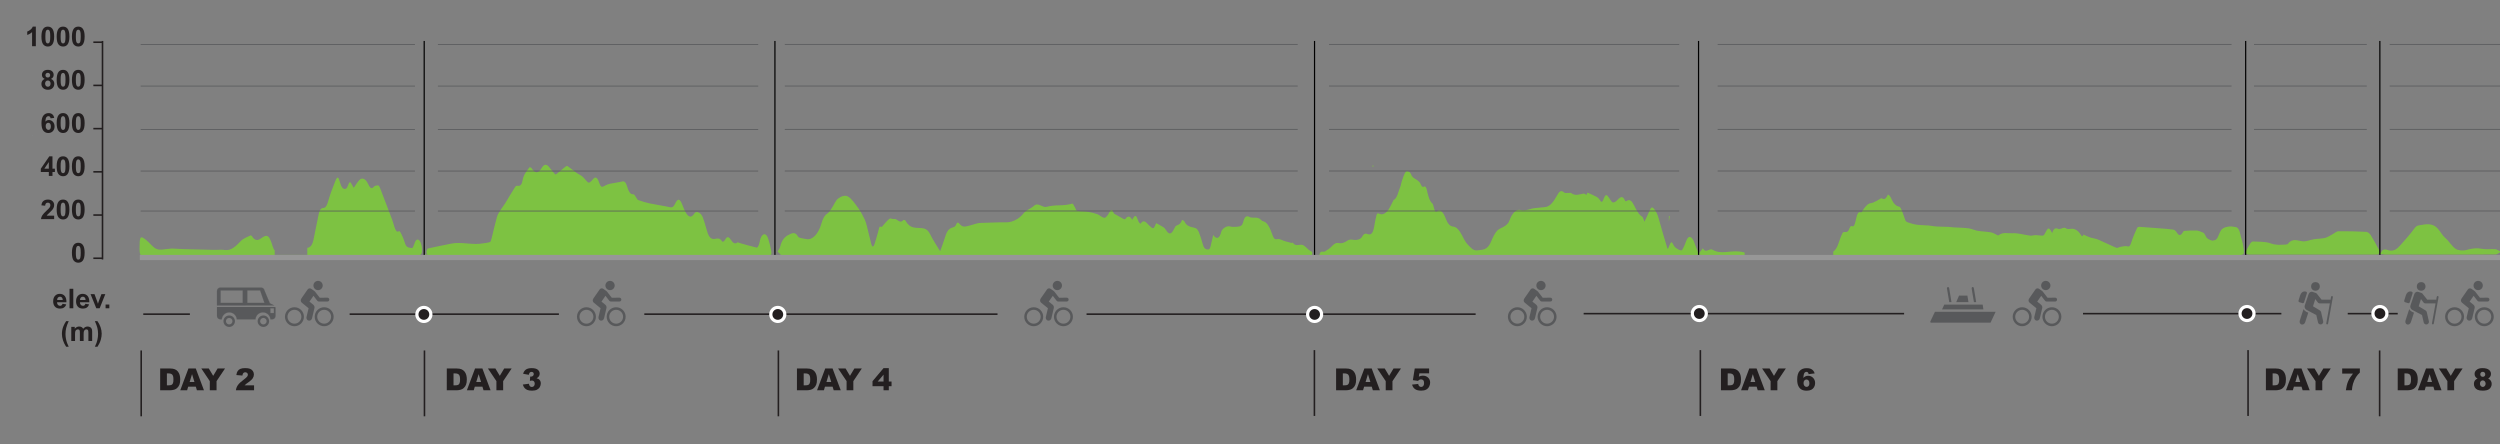 <?xml version="1.0" encoding="UTF-8"?>
<!-- Generator: Adobe Illustrator 25.2.0, SVG Export Plug-In . SVG Version: 6.00 Build 0)  -->
<svg xmlns="http://www.w3.org/2000/svg" xmlns:xlink="http://www.w3.org/1999/xlink" version="1.1" id="Layer_1" x="0px" y="0px" viewBox="0 0 1561.08 277.49" style="enable-background:new 0 0 1561.08 277.49;" xml:space="preserve">
<rect x="0" y="0" width="1561.08" height="277.49" fill="#808080" stroke="none"/>
<style type="text/css">
	.st0{fill:#7DC242;}
	.st1{fill:#7DC142;}
	.st2{fill:#9FC9EB;}
	.st3{fill:#6CC072;}
	.st4{fill:none;stroke:#231F20;stroke-miterlimit:10;}
	.st5{fill:none;stroke:#58595B;stroke-width:0.5;stroke-miterlimit:10;}
	.st6{fill:#231F20;stroke:#FFFFFF;stroke-width:2;stroke-miterlimit:10;}
	.st7{fill:#231F20;}
	.st8{fill:#58595B;}
	.st9{fill:none;stroke:#FFFFFF;stroke-width:0.75;stroke-miterlimit:10;}
	.st10{fill:none;stroke:#000000;stroke-width:0.75;stroke-miterlimit:10;}
	.st11{fill:#979797;}
	.st12{fill-rule:evenodd;clip-rule:evenodd;fill:#58595B;}
</style>
<g>
	<path class="st0" d="M721.96,139.35c1.62,0.89,3.08,1.62,4.5,2.52c0.57,0.36,1.13,0.97,1.59,1.72c1.89,3.1,3.34,2.93,5.06-0.62   c0.42-0.86,0.93-1.91,1.47-2.1c1.35-0.48,2.59-0.95,3.46-3.39c0.11-0.32,1.29,0.24,1.66,0.99c0.77,1.57,1.54,2.14,2.64,2.72   c1.46,0.77,2.9,0.73,4.31,1.3c0.75,0.31,1.55,1.43,2.03,2.64c0.92,2.31,1.68,4.88,2.4,7.46c0.73,2.62,1.83,3.23,3.24,3.22   c1.37-0.01,1.6-1.97,2.01-3.77c0.39-1.74,0.81-3.47,1.24-5.31c2.11,3.07,4.01,2.18,4.97-1.85c0.56-2.33,3.76-4.04,5.47-3.5   c1.5,0.48,3.07,0.28,4.61,0.2c0.83-0.04,1.7-0.23,2.48-0.75c0.48-0.33,0.98-1.28,1.2-2.2c0.83-3.43,2.08-4.14,3.89-3.16   c1.4,0.75,2.96,0.3,4.44,0.48c0.64,0.07,1.29,0.25,1.9,0.61c0.69,0.4,1.33,1.41,2.02,1.54c2.92,0.52,4.53,4.45,6.02,8.66   c0.74,2.11,1.43,2.92,2.9,2.57c1.62-0.39,3.34,0.85,5.02,1.33c1.35,0.39,2.71,0.75,4.07,1.06c0.21,0.05,0.53-0.41,0.64-0.24   c2.07,3.1,4.51,0.46,6.67,1.68c1.16,0.66,2.23,1.9,3.35,2.81c0.63,0.51,1.3,0.87,2.1,1.39c0.22,2.3-0.68,2.44-1.63,2.45   c-3.66,0.01-7.32,0.01-10.98,0.01c-106.01,0-212.02,0-318.04-0.05c-1.04,0-2.09-2.11-3.13-2.52c0.55-1.52,1.22-1.59,1.62-3.24   c1.33-5.5,4.05-6.85,6.62-8.02c1.36-0.62,3.1-0.87,4.44,1.59c0.4,0.73,1.13,0.88,1.72,1.04c1.22,0.32,2.46,0.43,3.69,0.69   c3.61,0.77,7.49-3.3,9.26-9.65c0.83-2.98,1.96-5.22,3.72-6.3c0.97-0.59,1.85-2,2.69-3.24c1.38-2.04,2.54-5.06,4.07-6.16   c1.88-1.34,4.22-2.33,6.04-1.3c2.39,1.35,4.53,4.62,6.64,7.46c1.42,1.92,2.65,4.44,3.87,6.88c0.57,1.13,0.98,2.63,1.35,4.07   c0.96,3.74,1.81,7.57,2.78,11.29c0.53,2.06,1.35,2.04,1.96,0.21c0.94-2.84,1.8-5.8,2.58-8.81c0.35-1.36,0.49-2.77,1.52-2.11   c0.22,0.14,0.54-0.02,0.76-0.25c1.49-1.59,2.91-3.56,4.48-4.75c0.83-0.63,1.94,0.34,2.89,0.09c1.91-0.5,3.62,3.28,5.62,0.81   c0.37-0.45,1.26-0.25,1.59,0.33c2.88,5.17,6.5,4.18,9.9,4.55c2.08,0.23,3.88,0.63,5.47,3.88c1.83,3.75,4,6.85,6.23,10.57   c0.99-2.81,2.28-6.09,3.35-9.63c1.17-3.86,2.99-4.9,5.05-5.41c0.49-0.12,1.1-0.56,1.39-1.27c0.81-2.02,1.44-1.95,2.54-0.54   c0.87,1.11,2.14,1.58,3.21,1.44c2.34-0.31,4.66-1.21,7-1.83c0.78-0.21,1.56-0.4,2.35-0.43c4.05-0.16,8.1-0.25,12.16-0.38   c2.44-0.08,4.91,0.27,7.31-0.4c2.69-0.76,5.27-2.23,7.7-5.2c1.9-2.32,4.37-2.74,6.44-4.65c2.76-2.56,5.26,1.26,7.94,0.57   c2.6-0.67,5.23-0.9,7.85-0.94c2.76-0.04,5.49-0.28,8.22-1.07c0.45-0.13,1.04,1.3,1.53,2.1c0.5,0.8,0.92,2.34,1.43,2.43   c2.18,0.39,4.38,0.21,6.56,0.54c2.09,0.31,4.17,0.84,6.23,1.58c1.45,0.53,2.85,2.12,4.28,2.2c0.94,0.05,2.06-1.44,2.81-2.83   c1.04-1.92,1.78-3.41,2.92-0.29c0.27,0.73,0.99,0.88,1.52,1.19c1.6,0.94,3.19,1.87,4.8,2.71c0.35,0.18,0.86,0.25,1.12-0.11   c1.52-2.07,2.93-1.81,4.22,0.63c1.89-3.53,2.42-3.31,3.9,0.92c0.27,0.76,1.18,1.65,1.37,1.37c2.07-3.1,3.71-0.3,5.42,1.31   C720.25,143.27,720.27,143.3,721.96,139.35z"></path>
	<path class="st0" d="M373.94,159.63c-34.9,0-69.8,0-104.7,0c-0.68,0-1.39,0.22-2.01-0.16c-0.41-0.25-0.95-1.38-0.94-2.1   c0.01-0.78,0.54-2.13,0.91-2.21c4.72-1.09,9.46-1.94,14.18-2.96c6.78-1.46,13.56,1.05,20.34-0.25c1.42-0.27,2.85-0.3,4.24-0.8   c0.4-0.14,0.79-1.41,1.02-2.32c1.12-4.43,2.1-9.03,3.33-13.34c0.51-1.8,1.51-3.12,2.35-4.49c0.88-1.44,1.89-2.59,2.77-4.02   c2.1-3.4,4.13-6.96,6.26-10.28c0.42-0.66,1.19-0.8,1.77-0.68c1.4,0.3,2.4-0.86,2.82-3.23c0.74-4.16,2.65-5.83,4.23-8.18   c0.29-0.44,1.19,0.03,1.59,0.64c1.99,3.09,4.07,3.13,6.04-0.19c1.39-2.35,2.87-2.94,4.5-1.01c1.19,1.42,2.35,2.93,3.55,4.32   c0.3,0.35,0.76,0.71,1.03,0.51c1.99-1.54,3.94-3.25,5.93-4.82c0.39-0.31,0.92-0.56,1.29-0.3c1.94,1.35,3.85,2.93,5.78,4.32   c1.16,0.83,2.4,1.27,3.53,2.23c1.2,1.03,2.27,2.64,3.48,3.63c0.45,0.37,1.17-0.13,1.7-0.57c0.9-0.74,1.71-2.19,2.64-2.48   c0.63-0.2,1.66,0.69,2.03,1.74c1.65,4.67,1.81,4.63,4.68,3.05c1.87-1.03,3.89-1.09,5.84-1.51c1.45-0.32,2.91-0.4,4.35-0.81   c1.34-0.38,2.3,0.44,2.99,2.69c0.93,3.01,1.96,5.65,4.09,5.26c0.44-0.08,0.95,0.97,1.4,1.56c0.51,0.66,0.95,1.82,1.49,2.02   c2.4,0.87,4.82,1.62,7.24,2.13c4.25,0.89,8.51,1.46,12.75,2.4c1.25,0.28,2.15-0.17,3.01-1.97c1.84-3.85,3.01-3.64,4.65,0.49   c0.62,1.55,1.21,3.2,1.95,4.49c1.7,2.96,3.42,4.22,5.54,0.88c1.29-2.03,4.21-0.42,5.31,2.52c0.86,2.3,1.59,4.81,2.27,7.34   c1.07,3.95,2.31,6.43,4.98,6.05c1.46-0.21,3.32-0.98,4.78,1.56c0.26,0.46,1.38-0.14,1.77-0.91c1.27-2.51,2.37-2.14,3.68-0.12   c1.17,1.82,2.49,3.03,4.07,1.65c0.3-0.26,0.76,0.17,1.14,0.28c3.66,1.02,7.31,2.11,10.97,2.96c0.42,0.1,1.04-0.99,1.35-1.83   c0.45-1.22,0.61-2.88,1.08-4.08c1.34-3.44,3.61-3.27,4.76,0.41c0.75,2.41,1.37,5.01,1.87,7.65c0.37,1.98-0.31,2.78-1.28,2.78   c-2.54,0-5.07,0.03-7.61,0.03C439.79,159.63,406.86,159.63,373.94,159.63z"></path>
	<path class="st0" d="M990.6,121.73c0.35-0.75,0.68-1.45,0.69-1.46c2.08,0.95,3.84,1.66,5.58,2.61c0.77,0.42,1.57,1.09,2.16,2.1   c0.84,1.46,1.44,1.4,2.11-0.24c0.39-0.94,0.77-1.99,1.28-2.61c0.31-0.38,0.93-0.32,1.27,0.05c0.81,0.92,1.55,2.12,2.3,3.23   c0.91,1.36,1.53,1.25,2.81,0.48c1.71-1.03,3.85-5.36,5.89-0.64c0.16,0.38,0.68,0.52,0.94,0.32c1.95-1.49,3.32-0.15,4.74,2.67   c1.45,2.87,2.93,5.9,5.07,7.1c0.49,0.28,0.82,1.72,1.42,3.07c1.06-2.26,2.16-4.39,3.13-6.74c0.93-2.26,1.66-2.89,3.08-0.98   c1.15,1.55,1.95,3.16,2.6,5.55c1.71,6.28,3.58,12.39,5.4,18.55c0.08,0.26,0.25,0.4,0.43,0.68c0.72-1.51,1.33-3.83,2.16-4.19   c0.62-0.26,1.44,2.37,2.31,3.09c1.22,1.03,2.56,1.86,3.87,2.01c0.58,0.07,1.27-1.61,1.81-2.7c0.83-1.69,1.4-4.19,2.38-5.2   c1.49-1.52,3.22,0.48,4.21,3.7c0.5,1.63,1.21,3,1.78,4.55c0.28,0.75,0.45,1.64,0.67,2.47c-0.45,0.31-0.9,0.87-1.35,0.89   c-2.92,0.08-5.83,0.05-8.75,0.05c-74.7,0-149.4,0-224.1,0c-0.56,0-1.14,0.15-1.69-0.07c-0.43-0.17-0.82-0.13-1.23-0.55   c0.42-0.57,0.8-2.14,1.26-2.3c0.81-0.28,1.72,0.23,2.5-0.21c1.49-0.84,2.98-1.85,4.34-3.29c1.41-1.49,2.66-2.32,4.37-1.93   c1.72,0.39,3.64-0.34,5.29-1.51c1.91-1.34,3.73-0.22,5.58-0.47c1.48-0.2,2.85-0.43,4.04-2.66c0.52-0.97,1.61-1.48,2.34-1.19   c3,1.2,4.15-0.03,5.04-5.93c0.2-1.37,0.54-2.66,0.81-4c0.68-3.43,0.93-3.01,2.77-2.34c1.36,0.5,3.09-0.39,4.33-1.78   c1.47-1.65,2.58-4.5,3.85-6.82c0.04-0.08,0.08-0.2,0.13-0.22c2.33-1,2.91-5.39,4.21-8.38c0.38-0.88,0.49-2.22,0.84-3.18   c0.81-2.18,1.51-4.89,2.62-6.15c0.69-0.78,2.52,0,3.01,1.29c1.2,3.13,2.99,3.01,4.49,4.41c0.55,0.51,1.21,0.93,1.56,1.8   c0.72,1.8,1.41,2.57,2.6,1.72c0.3-0.21,1.11,0.9,1.29,1.74c0.82,3.68,1.6,7.31,3.67,9.07c0.31,0.26,0.49,1.18,0.68,1.85   c0.58,2.05,0.73,4,2.66,2.63c1.66-1.18,3.65,1.44,4.76,4.47c1.22,3.37,2.74,5.18,4.75,5.34c3.06,0.24,4.92,4.23,6.87,8   c1.32,2.55,2.92,3.95,4.6,5.54c2.24,2.11,4.34,1.17,6.35,0.98c1.95-0.19,4.18-1.19,5.71-4.75c1.11-2.6,2.32-5.34,3.79-6.99   c1.5-1.68,3.4-1.94,5.06-3.15c0.99-0.72,2.17-1.65,2.72-3.22c1.74-4.96,4.45-7.51,7.02-6.76c3.12,0.91,5.92-0.95,8.87-1.16   c2.12-0.15,4.24-0.51,6.36-0.64c3.13-0.19,5.45-3.44,7.63-7.4c1.14-2.06,2.33-3.51,4.09-1.91c0.94,0.85,2.2,0.36,3.32,0.45   c0.45,0.04,0.95-0.2,1.34,0.1c2.6,1.97,5.2,0.76,7.81,0.29C989.4,120.8,989.94,121.39,990.6,121.73z"></path>
	<path class="st0" d="M1089.41,157.7v1.6h-26.1c-0.8,0-1.6-0.2-2.41-0.31c0-0.27,0.01-0.55,0.01-0.83c0.76-1,1.53-2,2.31-2.99   c0.05-0.06,0.14-0.16,0.15-0.13c1.82,3.57,3.91-0.35,5.99,0.9c2.61,1.58,5.56,1.71,8.34,1.44   C1081.61,156.98,1085.5,156.53,1089.41,157.7z"></path>
	<path class="st0" d="M1401.11,158.16c-0.03,0.56-1.39,1.1-2.14,1.11c-24.18,0.05-48.36,0.04-72.53,0.04h-181.68v-2.2   c1.39-0.96,2.54-2.81,3.44-5.67c0.67-2.1,1.42-4.14,2.29-5.89c0.33-0.68,1.09-0.72,1.65-0.65c1.18,0.13,2.12-0.36,2.82-2.48   c0.24-0.69,0.86-1.51,1.15-1.32c1.52,0.99,2.08-0.94,2.6-3.13c0.71-2.96,1.2-6.41,3.46-5.33c0.28,0.13,0.69-0.94,1.05-1.43   c1.52-2.09,2.96-4.11,4.98-4.35c2-0.24,3.95-1.75,5.92-2.71c0.26-0.13,0.57-0.53,0.78-0.38c1.54,1.05,2.81,0.5,3.87-2.12   c0.12-0.3,0.86,0.19,1.22,0.62c0.45,0.56,0.84,1.38,1.2,2.19c1.27,2.87,2.84,4.24,4.75,4.58c0.66,0.11,1.34,1.72,1.84,2.93   c0.73,1.73,1.24,3.82,1.96,5.55c0.28,0.7,0.86,1.09,1.33,1.25c1.86,0.6,3.7,1.26,5.57,1.51c2.54,0.36,5.1,0.32,7.64,0.53   c1.55,0.13,3.1,0.53,4.65,0.62c2.59,0.15,5.18,0.13,7.76,0.24c1.08,0.04,2.16,0.25,3.24,0.32c3.09,0.19,6.19,0.19,9.27,0.58   c1.92,0.24,3.81,1.24,5.73,1.56c2.78,0.46,5.58,0.48,8.35,0.98c1.37,0.25,2.69,1.18,4.03,1.77c0.21,0.1,0.46,0.18,0.65,0.03   c2.75-2.17,5.66-1.08,8.46-1.26c3.73-0.24,7.48,1.02,11.23,1.49c1.16,0.14,2.34-0.33,3.51-0.32c1.49,0.02,2.98,0.37,4.46,0.31   c0.47-0.03,1.03-0.75,1.39-1.47c1.96-3.93,2.45-4,4.44-0.08c0.87-2.87,2.01-3.47,3.67-2.69c1.21,0.57,2.59-0.61,3.9-0.7   c0.71-0.05,1.42,0.78,2.14,0.83c1.3,0.1,2.62-0.44,3.88-0.05c1.22,0.38,2.51,1.21,3.54,2.55c0.98,1.27,1.69,3.2,2.37,0.92   c1.53,0.68,2.77,1.37,4.04,1.78c1.78,0.58,3.6,0.73,5.36,1.47c3.71,1.56,7.39,3.5,11.1,5.02c0.86,0.34,1.81-0.47,2.72-0.59   c1.45-0.2,2.93-0.68,4.34-0.28c1.31,0.38,1.77-0.69,2.41-2.68c1.01-3.14,2.26-5.99,3.53-8.73c0.33-0.72,1.12-0.81,1.7-0.77   c4.5,0.28,9,0.65,13.5,1.01c2.49,0.2,4.98,0.31,7.45,0.73c0.75,0.12,1.57,0.86,2.18,1.81c1.25,1.97,2.29,2.14,3.61,0.1   c0.29-0.45,0.63-1.1,0.96-1.12c2.59-0.18,5.2-0.35,7.8-0.25c1.18,0.04,2.35,0.74,3.52,1.08c0.93,0.26,1.55,1.03,2.24,2.59   c0.71,1.57,2.14,1.96,3.3,2.46c0.77,0.34,1.63,0.11,2.42-0.15c0.52-0.17,1.09-0.65,1.48-1.35c0.97-1.75,1.7-4.38,2.81-5.41   c1.36-1.26,3-1.48,4.53-1.71c1.34-0.21,2.7,0.14,4.05,0.34c1.36,0.21,2.31,1.47,2.86,4.17c0.47,2.33,1.27,4.39,1.74,6.72   C1400.97,154.39,1401.23,156.39,1401.11,158.16z"></path>
	<path class="st0" d="M170.22,153.75c0.38,1.28,0.79,2.07,1.3,2.52v3.19H90.44c-0.39,0-0.79-0.08-1.18,0.01   c-1.64,0.38-2.14-1.09-2.13-4.21c0.03-7.78,0.36-8.37,4.13-5.39c2.21,1.74,4.26,4.71,6.54,5.61c2.36,0.93,4.91,0.04,7.37-0.07   c0.77-0.04,1.53-0.23,2.31-0.21c2.36,0.08,4.7,0.28,7.06,0.35c6.46,0.19,12.93,0.35,19.4,0.49c2.19,0.04,4.4-0.28,6.57,0.07   c3.62,0.56,6.61-2.15,9.67-5.4c1.87-1.98,4.12-2.6,6.23-3.7c0.3-0.16,0.79,0.25,1.07,0.7c1.68,2.66,3.51,2.6,5.41,1.21   C166.88,146,168.13,146.68,170.22,153.75z"></path>
	<path class="st0" d="M263.37,157.84c-0.18,0.74-0.84,1.41-1.29,1.46c-1.86,0.19-3.71,0.16-5.58,0.16h-64.61v-4.72   c1.87-0.11,3.23-1.76,3.9-5.24c1.03-5.35,2.13-10.64,3.24-15.93c0.49-2.35,1.41-3.65,2.75-3.71c1.39-0.05,2.26-1.11,3-3.76   c1.3-4.59,2.92-8.88,4.59-12.99c1.33-3.27,1.94-2.93,2.92,0.71c0.73,2.72,1.8,4.59,3.5,4.09c0.43-0.13,0.94-0.67,1.19-1.34   c1.38-3.59,1.59-3.67,3.16-0.57c0.2,0.38,0.41,0.74,0.63,1.1c0.04,0.06,0.11,0.06,0.18,0.09c1.19-1.67,2.21-3.41,3.37-4.69   c1.76-1.95,3.92-0.87,5.34,1.98c0.98,1.96,1.94,4.24,3.7,2.23c0.74-0.86,1.79-0.91,2.7-0.96c0.39-0.01,0.92,0.74,1.18,1.44   c2.59,6.64,5.14,13.33,7.67,20.05c0.5,1.32,0.83,2.88,1.31,4.24c0.7,2,1.38,3.96,2.99,2.86c0.37-0.26,1.16,1.26,1.62,2.23   c0.71,1.51,1.41,3.14,1.92,4.92c1.03,3.62,2.87,2.99,4.48,3.46c0.37,0.11,0.99-1.18,1.28-2.08c0.76-2.36,1.64-4.1,3.17-2.93   C262.98,150.95,263.95,155.38,263.37,157.84z"></path>
	<path class="st0" d="M1444.17,158.97c-12.85,0-25.7,0-38.54,0c-0.7,0-1.41,0.06-2.1-0.08c-1.11-0.22-1.56-1.11-0.76-2.66   c0.79-1.54,1.61-3.07,2.53-4.41c0.41-0.6,1.1-1.07,1.65-1.03c3.68,0.25,7.46-0.1,10.99,1.21c3.11,1.16,6.08,0.89,9.14,0.71   c0.55-0.03,1.23-0.03,1.61-0.51c2.84-3.65,5.91-1.91,9.04-1.53c2.37,0.28,4.8-0.91,7.21-1.28c2.28-0.36,4.6-0.28,6.85-0.82   c1.59-0.38,3.11-1.46,4.66-2.26c1.24-0.64,2.47-1.88,3.71-1.9c5.8-0.09,11.6,0.06,17.39,0.37c0.95,0.05,2.1,0.93,2.78,2.01   c1.87,2.95,3.59,6.16,5.28,9.38c0.76,1.44,0.35,2.53-0.79,2.69c-1.05,0.15-2.1,0.11-3.16,0.11   C1469.17,158.97,1456.67,158.97,1444.17,158.97z"></path>
	<path class="st0" d="M1523.63,158.97c-10.6,0-21.2,0-31.8,0c-1.25,0-2.6,0.14-3.73-0.17c-0.84-0.23-1.41,0.25-2.1-0.32   c0.7-0.4,1.35-2.22,2.12-2.48c0.61-0.21,1.52-0.36,2.04-0.15c4.64,1.94,6.87-0.72,9-3.06c3.09-3.39,6.06-6.86,8.71-10.47   c1.35-1.84,2.98-1.61,5.21-2.02c9.34-1.73,9.93,5.01,13.89,8.35c2.44,2.06,3.84,4.95,6.47,6.78c1.44,1,4.79,1.25,6.71,0.66   c3.43-1.05,6.49-1.39,10.09-0.67c2.48,0.5,5.28-0.07,7.88,0.18c1.22,0.12,2.31,1.06,3.46,1.62c-1.07,0.58-2.13,1.65-3.21,1.66   c-11.57,0.12-23.15,0.08-34.73,0.08C1523.63,158.95,1523.63,158.96,1523.63,158.97z"></path>
</g>
<polygon class="st0" points="1042.64,134.97 1042.1,138.55 1042.1,134.88 "></polygon>
<path class="st0" d="M857.71,103.43c-0.28,0-0.57,0-0.85,0C856.96,104.12,857.7,104.5,857.71,103.43z"></path>
<path class="st0" d="M87.3,159.32c166.07,0.17,332.78-0.34,498.41,0.26C419.66,159.41,252.94,159.92,87.3,159.32z"></path>
<polygon class="st0" points="266.31,158.64 266.31,159.1 265.45,159.1 265.45,158.55 "></polygon>
<polygon class="st0" points="89.89,160.16 87.31,159.09 1188.98,160.24 "></polygon>
<path class="st1" d="M933.92,161.71c0.67-0.29,1.31-0.73,2-0.82c1.04-0.14,2.1-0.04,3.16-0.04c205.46,0,410.93,0,616.39-0.01  c1.52,0,3.05-0.18,4.56-0.28c-0.19,0.38-0.31,1.03-0.59,1.1c-0.63,0.17-1.33,0.05-2,0.05L933.92,161.71L933.92,161.71L933.92,161.71  z"></path>
<path class="st1" d="M519.39,161.71c1-0.16,2-0.46,3-0.46c67-0.02,134-0.02,201,0c0.99,0,1.99,0.3,2.98,0.46H519.39z"></path>
<path class="st2" d="M20.18,84.72c-0.11-0.11-0.19-0.21-0.19-0.3C20,84.14,20.15,84.62,20.18,84.72z"></path>
<path class="st3" d="M20.15,96.17c0.02,0,0.04-0.01,0.06-0.03C20.21,96.23,19.96,96.23,20.15,96.17z"></path>
<path class="st0" d="M933.71,160.3h204.85H933.71L933.71,160.3L933.71,160.3L933.71,160.3z"></path>
<line class="st4" x1="89.46" y1="196.17" x2="118.57" y2="196.17"></line>
<line class="st5" x1="87.85" y1="27.74" x2="259.11" y2="27.74"></line>
<line class="st5" x1="87.85" y1="53.75" x2="259.11" y2="53.75"></line>
<line class="st5" x1="87.85" y1="80.8" x2="259.11" y2="80.8"></line>
<line class="st5" x1="87.85" y1="106.81" x2="259.11" y2="106.81"></line>
<line class="st5" x1="87.85" y1="131.78" x2="259.11" y2="131.78"></line>
<line class="st4" x1="678.48" y1="196.17" x2="921.44" y2="196.17"></line>
<line class="st5" x1="473.44" y1="27.74" x2="273.44" y2="27.74"></line>
<line class="st5" x1="473.44" y1="53.75" x2="273.44" y2="53.75"></line>
<line class="st5" x1="473.44" y1="80.8" x2="273.44" y2="80.8"></line>
<line class="st5" x1="473.44" y1="106.81" x2="273.44" y2="106.81"></line>
<line class="st5" x1="473.44" y1="131.78" x2="273.44" y2="131.78"></line>
<line class="st5" x1="490.05" y1="27.71" x2="810.33" y2="27.71"></line>
<line class="st5" x1="490.05" y1="53.72" x2="810.33" y2="53.72"></line>
<line class="st5" x1="490.05" y1="80.77" x2="810.33" y2="80.77"></line>
<line class="st5" x1="490.05" y1="106.78" x2="810.33" y2="106.78"></line>
<line class="st5" x1="490.05" y1="131.75" x2="810.33" y2="131.75"></line>
<line class="st5" x1="1048.56" y1="27.71" x2="829.89" y2="27.71"></line>
<line class="st5" x1="1048.56" y1="53.72" x2="829.89" y2="53.72"></line>
<line class="st5" x1="1048.56" y1="80.77" x2="829.89" y2="80.77"></line>
<line class="st5" x1="1048.56" y1="106.78" x2="829.89" y2="106.78"></line>
<line class="st5" x1="1048.56" y1="131.75" x2="829.89" y2="131.75"></line>
<line class="st5" x1="1393.44" y1="27.71" x2="1072.56" y2="27.71"></line>
<line class="st5" x1="1393.44" y1="53.72" x2="1072.56" y2="53.72"></line>
<line class="st5" x1="1393.44" y1="80.77" x2="1072.56" y2="80.77"></line>
<line class="st5" x1="1393.44" y1="106.78" x2="1072.56" y2="106.78"></line>
<line class="st5" x1="1393.44" y1="131.75" x2="1072.56" y2="131.75"></line>
<line class="st5" x1="1492.2" y1="27.71" x2="1561.08" y2="27.71"></line>
<line class="st5" x1="1492.2" y1="53.72" x2="1561.08" y2="53.72"></line>
<line class="st5" x1="1492.2" y1="80.77" x2="1561.08" y2="80.77"></line>
<line class="st5" x1="1492.2" y1="106.78" x2="1561.08" y2="106.78"></line>
<line class="st5" x1="1492.2" y1="131.75" x2="1561.08" y2="131.75"></line>
<line class="st5" x1="1407.47" y1="27.71" x2="1477.89" y2="27.71"></line>
<line class="st5" x1="1407.47" y1="53.72" x2="1477.89" y2="53.72"></line>
<line class="st5" x1="1407.47" y1="80.77" x2="1477.89" y2="80.77"></line>
<line class="st5" x1="1407.47" y1="106.78" x2="1477.89" y2="106.78"></line>
<line class="st5" x1="1407.47" y1="131.75" x2="1477.89" y2="131.75"></line>
<line class="st4" x1="88.17" y1="218.84" x2="88.17" y2="259.95"></line>
<line class="st4" x1="486.05" y1="218.84" x2="486.05" y2="259.95"></line>
<line class="st4" x1="265.05" y1="218.84" x2="265.05" y2="259.95"></line>
<line class="st4" x1="1485.92" y1="218.84" x2="1485.92" y2="259.95"></line>
<line class="st4" x1="820.76" y1="218.62" x2="820.76" y2="259.73"></line>
<line class="st4" x1="1061.76" y1="218.62" x2="1061.76" y2="259.73"></line>
<line class="st4" x1="1403.76" y1="218.62" x2="1403.76" y2="259.73"></line>
<line class="st4" x1="402.33" y1="196.17" x2="622.88" y2="196.17"></line>
<circle class="st6" cx="485.68" cy="196.34" r="4.37"></circle>
<line class="st4" x1="218.33" y1="196.17" x2="349" y2="196.17"></line>
<circle class="st6" cx="264.68" cy="196.34" r="4.37"></circle>
<line class="st4" x1="64.3" y1="80.32" x2="58.29" y2="80.32"></line>
<line class="st4" x1="64.3" y1="53.33" x2="58.29" y2="53.33"></line>
<line class="st4" x1="64.3" y1="26.36" x2="58.29" y2="26.36"></line>
<line class="st4" x1="64.3" y1="161.26" x2="58.29" y2="161.26"></line>
<line class="st4" x1="64.3" y1="134.28" x2="58.29" y2="134.28"></line>
<line class="st4" x1="64.3" y1="107.3" x2="58.29" y2="107.3"></line>
<line class="st4" x1="64.01" y1="25.57" x2="64.01" y2="162.03"></line>
<g>
	<path class="st7" d="M22.38,28.85h-2.35v-8.8c-0.86,0.8-1.87,1.39-3.03,1.77V19.7c0.61-0.2,1.28-0.58,2-1.14s1.21-1.21,1.48-1.95   h1.9L22.38,28.85L22.38,28.85z"></path>
	<path class="st7" d="M29.85,16.62c1.19,0,2.11,0.42,2.78,1.26c0.8,1,1.19,2.65,1.19,4.96c0,2.3-0.4,3.96-1.2,4.97   c-0.66,0.83-1.59,1.25-2.77,1.25c-1.19,0-2.15-0.46-2.88-1.37c-0.73-0.91-1.1-2.54-1.1-4.87c0-2.29,0.4-3.94,1.2-4.95   C27.74,17.03,28.67,16.62,29.85,16.62z M29.85,18.55c-0.28,0-0.54,0.09-0.76,0.27c-0.23,0.18-0.4,0.5-0.52,0.97   c-0.16,0.6-0.24,1.62-0.24,3.05c0,1.43,0.07,2.41,0.22,2.94c0.14,0.54,0.33,0.89,0.55,1.07s0.47,0.26,0.75,0.26   s0.54-0.09,0.76-0.27s0.4-0.5,0.52-0.97c0.16-0.6,0.24-1.61,0.24-3.04s-0.07-2.41-0.22-2.95c-0.15-0.53-0.33-0.89-0.55-1.07   C30.39,18.64,30.14,18.55,29.85,18.55z"></path>
	<path class="st7" d="M39.37,16.62c1.19,0,2.11,0.42,2.78,1.26c0.8,1,1.19,2.65,1.19,4.96c0,2.3-0.4,3.96-1.2,4.97   c-0.66,0.83-1.59,1.25-2.77,1.25c-1.19,0-2.15-0.46-2.88-1.37c-0.73-0.91-1.1-2.54-1.1-4.87c0-2.29,0.4-3.94,1.2-4.95   C37.26,17.03,38.18,16.62,39.37,16.62z M39.37,18.55c-0.28,0-0.54,0.09-0.76,0.27c-0.22,0.18-0.4,0.5-0.52,0.97   c-0.16,0.6-0.24,1.62-0.24,3.05c0,1.43,0.07,2.41,0.22,2.94c0.15,0.54,0.33,0.89,0.55,1.07c0.22,0.18,0.47,0.26,0.76,0.26   c0.28,0,0.53-0.09,0.76-0.27c0.22-0.18,0.4-0.5,0.52-0.97c0.16-0.6,0.24-1.61,0.24-3.04s-0.07-2.41-0.22-2.95   c-0.15-0.53-0.33-0.89-0.55-1.07C39.9,18.64,39.65,18.55,39.37,18.55z"></path>
	<path class="st7" d="M48.88,16.62c1.19,0,2.11,0.42,2.78,1.26c0.8,1,1.19,2.65,1.19,4.96c0,2.3-0.4,3.96-1.2,4.97   c-0.66,0.83-1.59,1.25-2.77,1.25c-1.19,0-2.15-0.46-2.88-1.37c-0.73-0.91-1.09-2.54-1.09-4.87c0-2.29,0.4-3.94,1.2-4.95   C46.77,17.03,47.7,16.62,48.88,16.62z M48.88,18.55c-0.28,0-0.54,0.09-0.76,0.27c-0.22,0.18-0.4,0.5-0.52,0.97   c-0.16,0.6-0.24,1.62-0.24,3.05c0,1.43,0.08,2.41,0.22,2.94c0.15,0.54,0.33,0.89,0.55,1.07c0.22,0.18,0.47,0.26,0.76,0.26   c0.28,0,0.54-0.09,0.76-0.27c0.23-0.18,0.4-0.5,0.52-0.97c0.16-0.6,0.24-1.61,0.24-3.04s-0.07-2.41-0.22-2.95   c-0.14-0.53-0.33-0.89-0.55-1.07C49.42,18.64,49.17,18.55,48.88,18.55z"></path>
	<path class="st7" d="M27.9,49.27c-0.6-0.25-1.05-0.61-1.32-1.05c-0.27-0.45-0.41-0.93-0.41-1.47c0-0.91,0.32-1.66,0.95-2.25   c0.64-0.59,1.55-0.89,2.72-0.89s2.07,0.3,2.71,0.89s0.96,1.34,0.96,2.25c0,0.57-0.15,1.07-0.44,1.51c-0.3,0.44-0.71,0.78-1.24,1.01   c0.68,0.27,1.19,0.67,1.55,1.19c0.35,0.52,0.53,1.12,0.53,1.8c0,1.12-0.36,2.04-1.08,2.74s-1.68,1.06-2.88,1.06   c-1.11,0-2.04-0.29-2.78-0.87c-0.88-0.69-1.31-1.63-1.31-2.82c0-0.66,0.16-1.26,0.49-1.82C26.67,50,27.19,49.57,27.9,49.27z    M28.16,52.14c0,0.64,0.17,1.14,0.5,1.5s0.74,0.54,1.24,0.54c0.48,0,0.89-0.17,1.2-0.52c0.32-0.35,0.48-0.85,0.48-1.5   c0-0.57-0.16-1.03-0.48-1.38c-0.32-0.35-0.73-0.52-1.23-0.52c-0.57,0-1,0.2-1.28,0.59C28.31,51.25,28.16,51.68,28.16,52.14z    M28.38,46.92c0,0.46,0.13,0.83,0.4,1.09s0.62,0.39,1.06,0.39c0.44,0,0.8-0.13,1.07-0.39s0.4-0.63,0.4-1.09   c0-0.44-0.13-0.79-0.4-1.05s-0.61-0.39-1.05-0.39c-0.45,0-0.81,0.13-1.07,0.4C28.52,46.13,28.38,46.48,28.38,46.92z"></path>
	<path class="st7" d="M39.37,43.61c1.19,0,2.11,0.42,2.78,1.26c0.8,1,1.19,2.65,1.19,4.96c0,2.3-0.4,3.96-1.2,4.97   c-0.66,0.83-1.59,1.25-2.77,1.25c-1.19,0-2.15-0.46-2.88-1.37s-1.1-2.54-1.1-4.87c0-2.29,0.4-3.94,1.2-4.95   C37.26,44.03,38.18,43.61,39.37,43.61z M39.37,45.55c-0.28,0-0.54,0.09-0.76,0.27c-0.22,0.18-0.4,0.5-0.52,0.97   c-0.16,0.6-0.24,1.62-0.24,3.05s0.07,2.41,0.22,2.94c0.15,0.54,0.33,0.89,0.55,1.07c0.22,0.18,0.47,0.27,0.76,0.27   c0.28,0,0.53-0.09,0.76-0.27c0.22-0.18,0.4-0.5,0.52-0.97c0.16-0.6,0.24-1.61,0.24-3.04s-0.07-2.41-0.22-2.94   c-0.15-0.54-0.33-0.89-0.55-1.07C39.9,45.64,39.65,45.55,39.37,45.55z"></path>
	<path class="st7" d="M48.88,43.61c1.19,0,2.11,0.42,2.78,1.26c0.8,1,1.19,2.65,1.19,4.96c0,2.3-0.4,3.96-1.2,4.97   c-0.66,0.83-1.59,1.25-2.77,1.25c-1.19,0-2.15-0.46-2.88-1.37s-1.09-2.54-1.09-4.87c0-2.29,0.4-3.94,1.2-4.95   C46.77,44.03,47.7,43.61,48.88,43.61z M48.88,45.55c-0.28,0-0.54,0.09-0.76,0.27c-0.22,0.18-0.4,0.5-0.52,0.97   c-0.16,0.6-0.24,1.62-0.24,3.05s0.08,2.41,0.22,2.94c0.15,0.54,0.33,0.89,0.55,1.07c0.22,0.18,0.47,0.27,0.76,0.27   c0.28,0,0.54-0.09,0.76-0.27c0.23-0.18,0.4-0.5,0.52-0.97c0.16-0.6,0.24-1.61,0.24-3.04s-0.07-2.41-0.22-2.94   c-0.14-0.54-0.33-0.89-0.55-1.07C49.42,45.64,49.17,45.55,48.88,45.55z"></path>
	<path class="st7" d="M33.84,73.64l-2.27,0.25c-0.05-0.47-0.2-0.81-0.43-1.03s-0.54-0.33-0.91-0.33c-0.49,0-0.91,0.22-1.26,0.67   c-0.34,0.44-0.56,1.37-0.65,2.77c0.59-0.69,1.31-1.03,2.18-1.03c0.98,0,1.82,0.37,2.52,1.11s1.05,1.7,1.05,2.88   c0,1.25-0.37,2.25-1.1,3s-1.68,1.13-2.83,1.13c-1.24,0-2.25-0.48-3.05-1.43s-1.19-2.52-1.19-4.7c0-2.23,0.42-3.84,1.25-4.83   c0.83-0.99,1.9-1.48,3.23-1.48c0.93,0,1.7,0.26,2.31,0.78C33.28,71.91,33.67,72.66,33.84,73.64z M28.52,78.74   c0,0.76,0.18,1.35,0.53,1.76s0.75,0.62,1.2,0.62c0.43,0,0.8-0.17,1.09-0.51c0.29-0.34,0.43-0.89,0.43-1.66   c0-0.79-0.16-1.37-0.47-1.74c-0.31-0.37-0.7-0.55-1.17-0.55c-0.45,0-0.83,0.18-1.15,0.53C28.67,77.53,28.52,78.05,28.52,78.74z"></path>
	<path class="st7" d="M39.37,70.61c1.19,0,2.11,0.42,2.78,1.26c0.8,1,1.19,2.65,1.19,4.96c0,2.3-0.4,3.96-1.2,4.97   c-0.66,0.83-1.59,1.25-2.77,1.25c-1.19,0-2.15-0.46-2.88-1.37s-1.1-2.54-1.1-4.87c0-2.29,0.4-3.94,1.2-4.95   C37.26,71.03,38.18,70.61,39.37,70.61z M39.37,72.55c-0.28,0-0.54,0.09-0.76,0.27c-0.22,0.18-0.4,0.5-0.52,0.97   c-0.16,0.6-0.24,1.62-0.24,3.05s0.07,2.41,0.22,2.95c0.15,0.53,0.33,0.89,0.55,1.07c0.22,0.18,0.47,0.27,0.76,0.27   c0.28,0,0.53-0.09,0.76-0.27c0.22-0.18,0.4-0.5,0.52-0.97c0.16-0.6,0.24-1.61,0.24-3.04s-0.07-2.41-0.22-2.95   c-0.15-0.54-0.33-0.89-0.55-1.07C39.9,72.64,39.65,72.55,39.37,72.55z"></path>
	<path class="st7" d="M48.88,70.61c1.19,0,2.11,0.42,2.78,1.26c0.8,1,1.19,2.65,1.19,4.96c0,2.3-0.4,3.96-1.2,4.97   c-0.66,0.83-1.59,1.25-2.77,1.25c-1.19,0-2.15-0.46-2.88-1.37s-1.09-2.54-1.09-4.87c0-2.29,0.4-3.94,1.2-4.95   C46.77,71.03,47.7,70.61,48.88,70.61z M48.88,72.55c-0.28,0-0.54,0.09-0.76,0.27c-0.22,0.18-0.4,0.5-0.52,0.97   c-0.16,0.6-0.24,1.62-0.24,3.05s0.08,2.41,0.22,2.95c0.15,0.53,0.33,0.89,0.55,1.07c0.22,0.18,0.47,0.27,0.76,0.27   c0.28,0,0.54-0.09,0.76-0.27c0.23-0.18,0.4-0.5,0.52-0.97c0.16-0.6,0.24-1.61,0.24-3.04s-0.07-2.41-0.22-2.95   c-0.14-0.54-0.33-0.89-0.55-1.07C49.42,72.64,49.17,72.55,48.88,72.55z"></path>
	<path class="st7" d="M30.49,109.84v-2.45h-5.01v-2.04l5.31-7.74h1.97v7.73h1.52v2.05h-1.52v2.45   C32.76,109.84,30.49,109.84,30.49,109.84z M30.49,105.34v-4.16l-2.81,4.16H30.49z"></path>
	<path class="st7" d="M39.37,97.61c1.19,0,2.11,0.42,2.78,1.26c0.8,1,1.19,2.65,1.19,4.96c0,2.3-0.4,3.96-1.2,4.97   c-0.66,0.83-1.59,1.25-2.77,1.25c-1.19,0-2.15-0.46-2.88-1.37s-1.1-2.54-1.1-4.87c0-2.29,0.4-3.94,1.2-4.95   C37.26,98.02,38.18,97.61,39.37,97.61z M39.37,99.54c-0.28,0-0.54,0.09-0.76,0.27c-0.22,0.18-0.4,0.5-0.52,0.97   c-0.16,0.6-0.24,1.62-0.24,3.05s0.07,2.41,0.22,2.95c0.15,0.53,0.33,0.89,0.55,1.07c0.22,0.18,0.47,0.27,0.76,0.27   c0.28,0,0.53-0.09,0.76-0.27c0.22-0.18,0.4-0.5,0.52-0.97c0.16-0.6,0.24-1.61,0.24-3.04s-0.07-2.41-0.22-2.95   c-0.15-0.54-0.33-0.89-0.55-1.07C39.9,99.63,39.65,99.54,39.37,99.54z"></path>
	<path class="st7" d="M48.88,97.61c1.19,0,2.11,0.42,2.78,1.26c0.8,1,1.19,2.65,1.19,4.96c0,2.3-0.4,3.96-1.2,4.97   c-0.66,0.83-1.59,1.25-2.77,1.25c-1.19,0-2.15-0.46-2.88-1.37s-1.09-2.54-1.09-4.87c0-2.29,0.4-3.94,1.2-4.95   C46.77,98.02,47.7,97.61,48.88,97.61z M48.88,99.54c-0.28,0-0.54,0.09-0.76,0.27c-0.22,0.18-0.4,0.5-0.52,0.97   c-0.16,0.6-0.24,1.62-0.24,3.05s0.08,2.41,0.22,2.95c0.15,0.53,0.33,0.89,0.55,1.07c0.22,0.18,0.47,0.27,0.76,0.27   c0.28,0,0.54-0.09,0.76-0.27c0.23-0.18,0.4-0.5,0.52-0.97c0.16-0.6,0.24-1.61,0.24-3.04s-0.07-2.41-0.22-2.95   c-0.14-0.54-0.33-0.89-0.55-1.07C49.42,99.63,49.17,99.54,48.88,99.54z"></path>
	<path class="st7" d="M33.81,134.67v2.17h-8.23c0.09-0.82,0.35-1.6,0.8-2.33c0.45-0.73,1.33-1.71,2.64-2.92   c1.06-0.98,1.71-1.65,1.95-1.99c0.32-0.48,0.48-0.96,0.48-1.43c0-0.52-0.14-0.92-0.42-1.2s-0.67-0.42-1.16-0.42   s-0.88,0.15-1.17,0.44s-0.46,0.78-0.5,1.46l-2.34-0.23c0.14-1.29,0.57-2.21,1.31-2.77c0.73-0.56,1.65-0.84,2.76-0.84   c1.21,0,2.16,0.32,2.85,0.97s1.04,1.46,1.04,2.42c0,0.55-0.1,1.07-0.3,1.57s-0.51,1.02-0.94,1.56c-0.28,0.36-0.8,0.88-1.54,1.55   c-0.74,0.68-1.21,1.12-1.41,1.35c-0.2,0.22-0.36,0.44-0.48,0.65L33.81,134.67L33.81,134.67L33.81,134.67z"></path>
	<path class="st7" d="M39.37,124.61c1.19,0,2.11,0.42,2.78,1.26c0.8,1,1.19,2.65,1.19,4.96c0,2.3-0.4,3.96-1.2,4.97   c-0.66,0.83-1.59,1.25-2.77,1.25c-1.19,0-2.15-0.46-2.88-1.37c-0.73-0.91-1.1-2.54-1.1-4.87c0-2.29,0.4-3.94,1.2-4.95   C37.26,125.02,38.18,124.61,39.37,124.61z M39.37,126.54c-0.28,0-0.54,0.09-0.76,0.27c-0.22,0.18-0.4,0.5-0.52,0.97   c-0.16,0.6-0.24,1.62-0.24,3.05c0,1.43,0.07,2.41,0.22,2.95c0.15,0.53,0.33,0.89,0.55,1.07c0.22,0.18,0.47,0.26,0.76,0.26   c0.28,0,0.53-0.09,0.76-0.27c0.22-0.18,0.4-0.5,0.52-0.97c0.16-0.6,0.24-1.61,0.24-3.04s-0.07-2.41-0.22-2.95   c-0.15-0.54-0.33-0.89-0.55-1.07C39.9,126.63,39.65,126.54,39.37,126.54z"></path>
	<path class="st7" d="M48.88,124.61c1.19,0,2.11,0.42,2.78,1.26c0.8,1,1.19,2.65,1.19,4.96c0,2.3-0.4,3.96-1.2,4.97   c-0.66,0.83-1.59,1.25-2.77,1.25c-1.19,0-2.15-0.46-2.88-1.37c-0.73-0.91-1.09-2.54-1.09-4.87c0-2.29,0.4-3.94,1.2-4.95   C46.77,125.02,47.7,124.61,48.88,124.61z M48.88,126.54c-0.28,0-0.54,0.09-0.76,0.27c-0.22,0.18-0.4,0.5-0.52,0.97   c-0.16,0.6-0.24,1.62-0.24,3.05c0,1.43,0.08,2.41,0.22,2.95c0.15,0.53,0.33,0.89,0.55,1.07c0.22,0.18,0.47,0.26,0.76,0.26   c0.28,0,0.54-0.09,0.76-0.27c0.23-0.18,0.4-0.5,0.52-0.97c0.16-0.6,0.24-1.61,0.24-3.04s-0.07-2.41-0.22-2.95   c-0.14-0.54-0.33-0.89-0.55-1.07C49.42,126.63,49.17,126.54,48.88,126.54z"></path>
	<path class="st7" d="M48.88,151.6c1.19,0,2.11,0.42,2.78,1.26c0.8,1,1.19,2.65,1.19,4.96c0,2.3-0.4,3.96-1.2,4.97   c-0.66,0.83-1.59,1.25-2.77,1.25c-1.19,0-2.15-0.46-2.88-1.37c-0.73-0.91-1.09-2.53-1.09-4.87c0-2.29,0.4-3.94,1.2-4.95   C46.77,152.02,47.7,151.6,48.88,151.6z M48.88,153.54c-0.28,0-0.54,0.09-0.76,0.27c-0.22,0.18-0.4,0.5-0.52,0.97   c-0.16,0.6-0.24,1.62-0.24,3.05c0,1.43,0.08,2.41,0.22,2.95c0.15,0.53,0.33,0.89,0.55,1.07c0.22,0.18,0.47,0.27,0.76,0.27   c0.28,0,0.54-0.09,0.76-0.27c0.23-0.18,0.4-0.5,0.52-0.97c0.16-0.6,0.24-1.61,0.24-3.04s-0.07-2.41-0.22-2.94   c-0.14-0.54-0.33-0.9-0.55-1.07C49.42,153.63,49.17,153.54,48.88,153.54z"></path>
</g>
<g>
	<path class="st7" d="M39.04,189.69l2.34,0.39c-0.3,0.85-0.77,1.5-1.43,1.95c-0.65,0.45-1.46,0.67-2.44,0.67   c-1.54,0-2.68-0.5-3.43-1.5c-0.58-0.8-0.88-1.82-0.88-3.04c0-1.46,0.39-2.61,1.15-3.44c0.77-0.83,1.74-1.24,2.92-1.24   c1.32,0,2.36,0.43,3.12,1.3c0.76,0.87,1.13,2.19,1.1,3.98h-5.88c0.02,0.69,0.21,1.23,0.57,1.62c0.36,0.38,0.81,0.58,1.35,0.58   c0.37,0,0.68-0.1,0.93-0.3C38.73,190.45,38.92,190.13,39.04,189.69z M39.18,187.33c-0.02-0.68-0.19-1.19-0.52-1.54   c-0.33-0.35-0.74-0.53-1.22-0.53c-0.51,0-0.94,0.19-1.27,0.56s-0.5,0.88-0.49,1.51H39.18L39.18,187.33z"></path>
	<path class="st7" d="M43.42,192.5v-12.18h2.35v12.18H43.42z"></path>
	<path class="st7" d="M53.31,189.69l2.34,0.39c-0.3,0.85-0.77,1.5-1.42,1.95c-0.65,0.45-1.46,0.67-2.44,0.67   c-1.54,0-2.69-0.5-3.42-1.5c-0.59-0.8-0.88-1.82-0.88-3.04c0-1.46,0.39-2.61,1.15-3.44c0.77-0.83,1.74-1.24,2.92-1.24   c1.32,0,2.36,0.43,3.12,1.3c0.76,0.87,1.13,2.19,1.1,3.98H49.9c0.02,0.69,0.2,1.23,0.57,1.62c0.36,0.38,0.81,0.58,1.35,0.58   c0.37,0,0.68-0.1,0.93-0.3C52.99,190.45,53.18,190.13,53.31,189.69z M53.45,187.33c-0.02-0.68-0.19-1.19-0.52-1.54   c-0.33-0.35-0.74-0.53-1.22-0.53c-0.51,0-0.94,0.19-1.27,0.56s-0.5,0.88-0.49,1.51H53.45L53.45,187.33z"></path>
	<path class="st7" d="M60.13,192.5l-3.58-8.82h2.46l1.67,4.5l0.48,1.5c0.13-0.38,0.21-0.63,0.24-0.76c0.08-0.25,0.16-0.5,0.25-0.75   l1.69-4.5h2.42l-3.53,8.82h-2.1V192.5z"></path>
	<path class="st7" d="M65.93,192.5v-2.34h2.35v2.34H65.93z"></path>
	<path class="st7" d="M42.89,216.5h-1.61c-0.85-1.28-1.5-2.61-1.95-3.99s-0.67-2.71-0.67-4c0-1.6,0.27-3.11,0.82-4.54   c0.48-1.24,1.09-2.38,1.82-3.43h1.6c-0.76,1.68-1.29,3.1-1.57,4.28c-0.29,1.18-0.43,2.43-0.43,3.74c0,0.91,0.08,1.84,0.25,2.79   s0.4,1.86,0.7,2.72C42.05,214.63,42.4,215.44,42.89,216.5z"></path>
	<path class="st7" d="M44.51,204.09h2.16v1.2c0.77-0.94,1.7-1.4,2.77-1.4c0.57,0,1.06,0.12,1.48,0.35c0.42,0.23,0.76,0.58,1.03,1.06   c0.39-0.47,0.81-0.82,1.26-1.06c0.45-0.23,0.93-0.35,1.44-0.35c0.65,0,1.2,0.13,1.65,0.4c0.45,0.26,0.79,0.65,1.01,1.16   c0.16,0.38,0.24,0.98,0.24,1.83v5.64H55.2v-5.04c0-0.88-0.08-1.44-0.24-1.7c-0.22-0.33-0.55-0.5-1-0.5c-0.33,0-0.64,0.1-0.93,0.3   s-0.5,0.49-0.62,0.88c-0.13,0.39-0.19,0.99-0.19,1.82v4.24h-2.34v-4.84c0-0.86-0.04-1.41-0.13-1.66c-0.08-0.25-0.21-0.43-0.39-0.55   c-0.18-0.12-0.41-0.18-0.71-0.18c-0.36,0-0.69,0.1-0.98,0.29c-0.29,0.19-0.49,0.48-0.62,0.84c-0.12,0.36-0.19,0.97-0.19,1.82v4.29   h-2.35L44.51,204.09L44.51,204.09z"></path>
	<path class="st7" d="M59.25,216.5c0.46-0.99,0.79-1.74,0.98-2.27c0.19-0.52,0.36-1.13,0.53-1.82c0.16-0.69,0.28-1.34,0.36-1.96   c0.08-0.62,0.12-1.25,0.12-1.9c0-1.32-0.14-2.56-0.43-3.74c-0.29-1.18-0.81-2.6-1.57-4.28h1.6c0.84,1.19,1.5,2.45,1.96,3.79   s0.7,2.69,0.7,4.06c0,1.16-0.18,2.4-0.55,3.72c-0.42,1.48-1.11,2.95-2.06,4.4L59.25,216.5L59.25,216.5z"></path>
</g>
<path class="st7" d="M100.02,230.1h6.24c1.23,0,2.22,0.17,2.98,0.5s1.38,0.81,1.88,1.44c0.49,0.62,0.85,1.35,1.08,2.18  c0.22,0.83,0.33,1.71,0.33,2.64c0,1.45-0.17,2.58-0.5,3.38s-0.79,1.47-1.38,2.01c-0.59,0.54-1.22,0.9-1.89,1.08  c-0.92,0.25-1.76,0.37-2.51,0.37h-6.24L100.02,230.1L100.02,230.1z M104.22,233.18v7.43h1.03c0.88,0,1.5-0.1,1.87-0.29  c0.37-0.19,0.66-0.53,0.87-1.02c0.21-0.48,0.31-1.27,0.31-2.36c0-1.44-0.23-2.43-0.71-2.96c-0.47-0.53-1.25-0.8-2.34-0.8  L104.22,233.18L104.22,233.18z"></path>
<path class="st7" d="M122.28,241.46h-4.77l-0.66,2.24h-4.29l5.11-13.6h4.58l5.11,13.6h-4.4L122.28,241.46z M121.41,238.52l-1.5-4.89  l-1.49,4.89H121.41z"></path>
<path class="st7" d="M125.71,230.1h4.67l2.74,4.59l2.75-4.59h4.64l-5.29,7.9v5.7h-4.21V238L125.71,230.1z"></path>
<path class="st7" d="M158.65,243.7h-11.34c0.13-1.12,0.52-2.17,1.18-3.16c0.66-0.98,1.89-2.15,3.71-3.49  c1.11-0.82,1.81-1.45,2.12-1.87c0.31-0.43,0.46-0.83,0.46-1.22c0-0.41-0.15-0.77-0.46-1.06s-0.69-0.44-1.16-0.44  c-0.48,0-0.88,0.15-1.18,0.45c-0.31,0.3-0.51,0.84-0.62,1.6l-3.78-0.31c0.15-1.06,0.42-1.89,0.82-2.49s0.95-1.05,1.68-1.37  c0.72-0.32,1.72-0.48,2.99-0.48c1.33,0,2.36,0.15,3.1,0.45c0.74,0.3,1.32,0.77,1.74,1.4c0.42,0.63,0.64,1.33,0.64,2.11  c0,0.83-0.24,1.62-0.73,2.38c-0.48,0.75-1.37,1.58-2.65,2.48c-0.76,0.52-1.27,0.89-1.53,1.1s-0.56,0.48-0.9,0.83h5.9L158.65,243.7  L158.65,243.7L158.65,243.7z"></path>
<path class="st7" d="M278.99,230.1h6.24c1.23,0,2.23,0.17,2.98,0.5c0.76,0.33,1.38,0.81,1.88,1.44s0.85,1.35,1.08,2.18  c0.22,0.83,0.33,1.71,0.33,2.64c0,1.45-0.17,2.58-0.5,3.38s-0.79,1.47-1.38,2.01s-1.22,0.9-1.89,1.08  c-0.92,0.25-1.76,0.37-2.51,0.37h-6.24L278.99,230.1L278.99,230.1z M283.19,233.18v7.43h1.03c0.88,0,1.5-0.1,1.87-0.29  c0.37-0.19,0.66-0.53,0.87-1.02c0.21-0.48,0.32-1.27,0.32-2.36c0-1.44-0.23-2.43-0.71-2.96c-0.47-0.53-1.25-0.8-2.34-0.8  L283.19,233.18L283.19,233.18z"></path>
<path class="st7" d="M301.25,241.46h-4.77l-0.66,2.24h-4.29l5.11-13.6h4.58l5.11,13.6h-4.4L301.25,241.46z M300.38,238.52l-1.5-4.89  l-1.49,4.89H300.38z"></path>
<path class="st7" d="M304.68,230.1h4.67l2.74,4.59l2.75-4.59h4.64l-5.29,7.9v5.7h-4.21V238L304.68,230.1z"></path>
<path class="st7" d="M330.23,234.04l-3.57-0.64c0.3-1.14,0.87-2.01,1.71-2.62c0.84-0.6,2.04-0.91,3.59-0.91  c1.77,0,3.06,0.33,3.85,0.99s1.19,1.49,1.19,2.5c0,0.59-0.16,1.12-0.48,1.6c-0.32,0.48-0.81,0.89-1.46,1.25  c0.52,0.13,0.93,0.28,1.21,0.45c0.45,0.28,0.8,0.64,1.05,1.1c0.25,0.45,0.38,1,0.38,1.63c0,0.79-0.21,1.55-0.62,2.28  s-1.01,1.29-1.79,1.68s-1.8,0.59-3.07,0.59c-1.24,0-2.21-0.15-2.93-0.44c-0.72-0.29-1.3-0.72-1.76-1.27  c-0.46-0.56-0.82-1.27-1.06-2.11l3.78-0.5c0.15,0.76,0.38,1.29,0.69,1.58c0.31,0.29,0.71,0.44,1.19,0.44c0.51,0,0.93-0.19,1.27-0.56  s0.51-0.87,0.51-1.48c0-0.63-0.16-1.12-0.49-1.47s-0.77-0.52-1.32-0.52c-0.3,0-0.71,0.07-1.22,0.22l0.2-2.7  c0.21,0.03,0.37,0.05,0.49,0.05c0.49,0,0.91-0.16,1.24-0.48c0.33-0.31,0.5-0.69,0.5-1.12c0-0.42-0.12-0.75-0.37-0.99  c-0.25-0.25-0.59-0.37-1.02-0.37c-0.45,0-0.81,0.14-1.09,0.4C330.51,232.89,330.32,233.36,330.23,234.04z"></path>
<path class="st7" d="M497.64,230.1h6.24c1.23,0,2.23,0.17,2.98,0.5c0.76,0.33,1.38,0.81,1.88,1.44c0.49,0.62,0.85,1.35,1.08,2.18  c0.22,0.83,0.33,1.71,0.33,2.64c0,1.45-0.17,2.58-0.5,3.38s-0.79,1.47-1.38,2.01s-1.22,0.9-1.89,1.08  c-0.92,0.25-1.76,0.37-2.51,0.37h-6.24L497.64,230.1L497.64,230.1z M501.85,233.18v7.43h1.03c0.88,0,1.5-0.1,1.87-0.29  c0.37-0.19,0.66-0.53,0.87-1.02c0.21-0.48,0.31-1.27,0.31-2.36c0-1.44-0.23-2.43-0.7-2.96s-1.25-0.8-2.34-0.8L501.85,233.18  L501.85,233.18z"></path>
<path class="st7" d="M519.91,241.46h-4.77l-0.66,2.24h-4.29l5.11-13.6h4.58l5.11,13.6h-4.4L519.91,241.46z M519.04,238.52l-1.5-4.89  l-1.48,4.89H519.04z"></path>
<path class="st7" d="M523.34,230.1h4.67l2.74,4.59l2.75-4.59h4.64l-5.29,7.9v5.7h-4.21V238L523.34,230.1z"></path>
<path class="st7" d="M551.71,241.16h-6.88v-3.11l6.88-8.18H555v8.36h1.71v2.93H555v2.54h-3.29V241.16z M551.71,238.23v-4.28  l-3.64,4.28H551.71z"></path>
<path class="st7" d="M834.3,230.1h6.24c1.23,0,2.22,0.17,2.98,0.5s1.38,0.81,1.88,1.44c0.49,0.62,0.85,1.35,1.08,2.18  c0.22,0.83,0.33,1.71,0.33,2.64c0,1.45-0.17,2.58-0.5,3.38s-0.79,1.47-1.38,2.01s-1.22,0.9-1.89,1.08c-0.92,0.25-1.76,0.37-2.5,0.37  h-6.24V230.1L834.3,230.1z M838.51,233.18v7.43h1.03c0.88,0,1.5-0.1,1.87-0.29c0.37-0.19,0.66-0.53,0.87-1.02  c0.21-0.48,0.31-1.27,0.31-2.36c0-1.44-0.23-2.43-0.7-2.96s-1.25-0.8-2.34-0.8L838.51,233.18L838.51,233.18z"></path>
<path class="st7" d="M856.57,241.46h-4.77l-0.66,2.24h-4.29l5.11-13.6h4.58l5.11,13.6h-4.4L856.57,241.46z M855.7,238.52l-1.5-4.89  l-1.48,4.89H855.7z"></path>
<path class="st7" d="M860,230.1h4.67l2.74,4.59l2.74-4.59h4.64l-5.29,7.9v5.7h-4.21V238L860,230.1z"></path>
<path class="st7" d="M883.41,230.1h8.97v3.02h-6.08l-0.32,2.04c0.42-0.2,0.84-0.35,1.25-0.44c0.41-0.1,0.82-0.15,1.22-0.15  c1.36,0,2.46,0.41,3.31,1.23c0.85,0.82,1.27,1.86,1.27,3.11c0,0.88-0.22,1.72-0.65,2.53c-0.44,0.81-1.06,1.43-1.85,1.85  s-1.83,0.64-3.07,0.64c-0.9,0-1.66-0.09-2.31-0.26c-0.64-0.17-1.19-0.42-1.63-0.76s-0.81-0.72-1.09-1.15s-0.51-0.96-0.69-1.6  l3.82-0.42c0.09,0.61,0.31,1.08,0.65,1.4c0.34,0.32,0.75,0.48,1.22,0.48c0.52,0,0.96-0.2,1.3-0.6c0.34-0.4,0.52-0.99,0.52-1.79  c0-0.81-0.17-1.4-0.52-1.78c-0.35-0.38-0.81-0.57-1.38-0.57c-0.36,0-0.72,0.09-1.06,0.27c-0.25,0.13-0.53,0.36-0.83,0.7l-3.22-0.46  L883.41,230.1z"></path>
<path class="st7" d="M1074.63,230.1h6.24c1.23,0,2.23,0.17,2.98,0.5s1.39,0.81,1.88,1.44c0.49,0.62,0.85,1.35,1.08,2.18  c0.22,0.83,0.33,1.71,0.33,2.64c0,1.45-0.17,2.58-0.5,3.38s-0.79,1.47-1.38,2.01s-1.22,0.9-1.89,1.08  c-0.92,0.25-1.76,0.37-2.51,0.37h-6.24L1074.63,230.1L1074.63,230.1z M1078.83,233.18v7.43h1.03c0.88,0,1.5-0.1,1.87-0.29  c0.37-0.19,0.66-0.53,0.87-1.02c0.21-0.48,0.31-1.27,0.31-2.36c0-1.44-0.23-2.43-0.7-2.96s-1.25-0.8-2.34-0.8L1078.83,233.18  L1078.83,233.18z"></path>
<path class="st7" d="M1096.9,241.46h-4.77l-0.66,2.24h-4.29l5.11-13.6h4.58l5.11,13.6h-4.4L1096.9,241.46z M1096.02,238.52  l-1.5-4.89l-1.48,4.89H1096.02z"></path>
<path class="st7" d="M1100.32,230.1h4.67l2.74,4.59l2.75-4.59h4.65l-5.29,7.9v5.7h-4.21V238L1100.32,230.1z"></path>
<path class="st7" d="M1133.14,233.17l-3.76,0.46c-0.1-0.52-0.27-0.9-0.5-1.11s-0.52-0.32-0.86-0.32c-0.61,0-1.09,0.31-1.43,0.93  c-0.25,0.45-0.43,1.4-0.55,2.86c0.45-0.46,0.92-0.8,1.39-1.02c0.48-0.22,1.03-0.33,1.65-0.33c1.21,0,2.24,0.43,3.08,1.3  c0.84,0.87,1.26,1.96,1.26,3.3c0,0.9-0.21,1.72-0.64,2.46c-0.42,0.74-1.01,1.3-1.76,1.68c-0.75,0.38-1.69,0.57-2.82,0.57  c-1.36,0-2.45-0.23-3.27-0.7c-0.82-0.46-1.48-1.2-1.97-2.22s-0.74-2.36-0.74-4.04c0-2.45,0.52-4.25,1.55-5.39s2.46-1.71,4.3-1.71  c1.08,0,1.94,0.12,2.56,0.38s1.15,0.62,1.56,1.1C1132.61,231.83,1132.92,232.44,1133.14,233.17z M1126.18,239.22  c0,0.74,0.19,1.31,0.56,1.73c0.37,0.42,0.82,0.63,1.36,0.63c0.49,0,0.91-0.19,1.24-0.56s0.5-0.94,0.5-1.69  c0-0.77-0.17-1.35-0.52-1.75s-0.78-0.6-1.29-0.6c-0.53,0-0.97,0.19-1.32,0.58C1126.36,237.94,1126.18,238.5,1126.18,239.22z"></path>
<path class="st7" d="M1414.9,230.1h6.24c1.23,0,2.22,0.17,2.98,0.5s1.38,0.81,1.88,1.44c0.49,0.62,0.85,1.35,1.08,2.18  c0.22,0.83,0.33,1.71,0.33,2.64c0,1.45-0.17,2.58-0.5,3.38s-0.79,1.47-1.38,2.01s-1.22,0.9-1.89,1.08c-0.92,0.25-1.76,0.37-2.5,0.37  h-6.24L1414.9,230.1L1414.9,230.1z M1419.1,233.18v7.43h1.03c0.88,0,1.5-0.1,1.87-0.29c0.37-0.19,0.66-0.53,0.87-1.02  c0.21-0.48,0.31-1.27,0.31-2.36c0-1.44-0.23-2.43-0.7-2.96c-0.47-0.53-1.25-0.8-2.34-0.8L1419.1,233.18L1419.1,233.18z"></path>
<path class="st7" d="M1437.16,241.46h-4.77l-0.66,2.24h-4.29l5.11-13.6h4.58l5.11,13.6h-4.4L1437.16,241.46z M1436.29,238.52  l-1.5-4.89l-1.48,4.89H1436.29z"></path>
<path class="st7" d="M1440.59,230.1h4.67l2.74,4.59l2.75-4.59h4.64l-5.29,7.9v5.7h-4.21V238L1440.59,230.1z"></path>
<path class="st7" d="M1462.54,230.1h11.03v2.55c-0.96,0.86-1.76,1.8-2.4,2.81c-0.78,1.23-1.4,2.59-1.85,4.09  c-0.36,1.17-0.6,2.55-0.72,4.15h-3.77c0.3-2.22,0.76-4.08,1.4-5.58s1.65-3.11,3.03-4.82h-6.72L1462.54,230.1L1462.54,230.1  L1462.54,230.1z"></path>
<path class="st7" d="M1497.22,230.1h6.24c1.23,0,2.23,0.17,2.98,0.5c0.76,0.33,1.39,0.81,1.88,1.44s0.85,1.35,1.08,2.18  c0.22,0.83,0.33,1.71,0.33,2.64c0,1.45-0.17,2.58-0.5,3.38s-0.79,1.47-1.38,2.01s-1.22,0.9-1.89,1.08  c-0.92,0.25-1.76,0.37-2.51,0.37h-6.24L1497.22,230.1L1497.22,230.1z M1501.42,233.18v7.43h1.03c0.88,0,1.5-0.1,1.88-0.29  c0.37-0.19,0.66-0.53,0.87-1.02c0.21-0.48,0.31-1.27,0.31-2.36c0-1.44-0.23-2.43-0.7-2.96s-1.25-0.8-2.34-0.8L1501.42,233.18  L1501.42,233.18z"></path>
<path class="st7" d="M1519.49,241.46h-4.77l-0.66,2.24h-4.29l5.11-13.6h4.58l5.11,13.6h-4.4L1519.49,241.46z M1518.62,238.52  l-1.5-4.89l-1.48,4.89H1518.62z"></path>
<path class="st7" d="M1522.92,230.1h4.67l2.74,4.59l2.75-4.59h4.65l-5.29,7.9v5.7h-4.21V238L1522.92,230.1z"></path>
<path class="st7" d="M1547.07,236.39c-0.59-0.32-1.03-0.67-1.3-1.06c-0.37-0.53-0.56-1.15-0.56-1.84c0-1.14,0.53-2.07,1.6-2.79  c0.83-0.56,1.94-0.83,3.31-0.83c1.82,0,3.16,0.35,4.03,1.04c0.87,0.69,1.3,1.56,1.3,2.61c0,0.61-0.17,1.19-0.52,1.72  c-0.26,0.4-0.67,0.78-1.22,1.15c0.74,0.35,1.29,0.82,1.65,1.4s0.54,1.23,0.54,1.93c0,0.68-0.16,1.32-0.47,1.91  c-0.31,0.59-0.69,1.05-1.15,1.37c-0.45,0.32-1.02,0.56-1.7,0.71c-0.68,0.15-1.4,0.23-2.17,0.23c-1.44,0-2.54-0.17-3.3-0.51  s-1.34-0.84-1.73-1.5s-0.59-1.4-0.59-2.22c0-0.8,0.19-1.47,0.56-2.03S1546.29,236.7,1547.07,236.39z M1548.56,239.58  c0,0.6,0.18,1.09,0.55,1.47c0.36,0.38,0.78,0.57,1.25,0.57c0.45,0,0.86-0.19,1.21-0.58c0.36-0.39,0.54-0.88,0.54-1.47  c0-0.6-0.18-1.09-0.54-1.48c-0.36-0.38-0.78-0.57-1.26-0.57c-0.47,0-0.88,0.19-1.23,0.56  C1548.74,238.44,1548.56,238.94,1548.56,239.58z M1548.77,233.72c0,0.47,0.15,0.85,0.44,1.14c0.29,0.29,0.69,0.43,1.17,0.43  c0.43,0,0.79-0.14,1.07-0.43c0.28-0.28,0.42-0.65,0.42-1.1c0-0.47-0.15-0.85-0.44-1.15c-0.29-0.29-0.66-0.44-1.11-0.44  c-0.46,0-0.83,0.14-1.12,0.43C1548.91,232.89,1548.77,233.26,1548.77,233.72z"></path>
<line class="st4" x1="988.88" y1="195.85" x2="1188.98" y2="195.85"></line>
<circle class="st6" cx="1061.1" cy="195.78" r="4.37"></circle>
<line class="st4" x1="1300.7" y1="195.85" x2="1424.56" y2="195.85"></line>
<line class="st4" x1="1466" y1="195.85" x2="1497.21" y2="195.85"></line>
<polygon class="st0" points="947.83,147.9 947.57,148.23 947.23,147.9 "></polygon>
<circle class="st6" cx="820.88" cy="196.34" r="4.37"></circle>
<g>
	<g>
		<path class="st8" d="M1456.26,184.84c0.28,0.06,0.47,0.29,0.47,0.57c0,0.03,0,0.07-0.01,0.1l-2.99,16.6    c-0.06,0.31-0.36,0.52-0.67,0.46c-0.28-0.05-0.48-0.29-0.48-0.56c0-0.03,0-0.07,0.01-0.1l0.06-0.33l2.19-12.15h-6.33    c-0.02,0-0.03,0-0.04,0c-0.02,0-0.03,0-0.05,0c-0.41,0-0.8-0.17-1.06-0.5l-1.63-2.19l-1.42,4.52l3.99,2.4    c0.7,0.37,1.13,1.05,1.17,1.73c0,0,0,0,0,0.01l1.19,5.18c0.05,0.22,0.05,0.44,0.02,0.65c-0.11,0.64-0.59,1.18-1.27,1.33    c-0.12,0.02-0.25,0.04-0.37,0.04c-0.76,0-1.44-0.52-1.61-1.29l-1.05-4.57l-6.1-3.25c-0.53-0.29-0.91-0.74-1.07-1.24    c-0.01-0.02-0.01-0.03-0.02-0.04c-0.16-0.47-0.18-1.02,0.01-1.57l2.33-6.91c0.39-1.16,1.49-1.82,2.46-1.49l1.97,0.66    c0.25,0.08,0.46,0.22,0.64,0.4c0.01,0,0.02,0.02,0.02,0.02c0.02,0.02,0.05,0.05,0.07,0.08c0.03,0.03,0.05,0.06,0.07,0.08    l2.89,3.64l0,0h5.2c0.13,0,0.27,0.03,0.39,0.08l0.34-1.88C1455.65,184.99,1455.95,184.79,1456.26,184.84z"></path>
		<circle class="st8" cx="1445.85" cy="178.85" r="2.71"></circle>
		<path class="st8" d="M1440.16,182.21c0.31,0.18,0.45,0.6,0.32,1.01l-0.32,1.02l-0.42,1.34l-0.99,3.13    c-0.15,0.46-0.6,0.74-1.01,0.6l-1.98-0.62c-0.41-0.13-0.62-0.62-0.47-1.08l0.97-3.09c1.09-3.37,3.6-2.44,3.88-2.33    C1440.14,182.19,1440.15,182.2,1440.16,182.21L1440.16,182.21z"></path>
		<path class="st8" d="M1441.37,195.26l-1.94,5.93c-0.35,1.09-1.4,1.73-2.32,1.43c-0.71-0.23-1.15-0.95-1.15-1.77    c0-0.24,0.04-0.5,0.12-0.74l2.23-6.82c0.03-0.1,0.07-0.19,0.11-0.28C1438.72,193.66,1439.47,194.54,1441.37,195.26z"></path>
	</g>
</g>
<g>
	<g>
		<path class="st8" d="M1522.26,184.84c0.28,0.06,0.47,0.29,0.47,0.57c0,0.03,0,0.07-0.01,0.1l-2.99,16.6    c-0.06,0.31-0.36,0.52-0.67,0.46c-0.28-0.05-0.48-0.29-0.48-0.56c0-0.03,0-0.07,0.01-0.1l0.06-0.33l2.19-12.15h-6.33    c-0.02,0-0.03,0-0.04,0c-0.02,0-0.03,0-0.05,0c-0.41,0-0.8-0.17-1.06-0.5l-1.63-2.19l-1.42,4.52l3.99,2.4    c0.7,0.37,1.13,1.05,1.17,1.73c0,0,0,0,0,0.01l1.19,5.18c0.05,0.22,0.05,0.44,0.02,0.65c-0.11,0.64-0.59,1.18-1.27,1.33    c-0.12,0.02-0.25,0.04-0.37,0.04c-0.76,0-1.44-0.52-1.61-1.29l-1.05-4.57l-6.1-3.25c-0.53-0.29-0.91-0.74-1.07-1.24    c-0.01-0.02-0.01-0.03-0.02-0.04c-0.16-0.47-0.18-1.02,0.01-1.57l2.33-6.91c0.39-1.16,1.49-1.82,2.46-1.49l1.97,0.66    c0.25,0.08,0.46,0.22,0.64,0.4c0.01,0,0.02,0.02,0.02,0.02c0.02,0.02,0.05,0.05,0.07,0.08c0.03,0.03,0.05,0.06,0.07,0.08    l2.89,3.64l0,0h5.2c0.13,0,0.27,0.03,0.39,0.08l0.34-1.88C1521.65,184.99,1521.95,184.79,1522.26,184.84z"></path>
		<circle class="st8" cx="1511.85" cy="178.85" r="2.71"></circle>
		<path class="st8" d="M1506.16,182.21c0.31,0.18,0.45,0.6,0.32,1.01l-0.32,1.02l-0.42,1.34l-0.99,3.13    c-0.15,0.46-0.6,0.74-1.01,0.6l-1.98-0.62c-0.41-0.13-0.62-0.62-0.47-1.08l0.97-3.09c1.09-3.37,3.6-2.44,3.88-2.33    C1506.14,182.19,1506.15,182.2,1506.16,182.21L1506.16,182.21z"></path>
		<path class="st8" d="M1507.37,195.26l-1.94,5.93c-0.35,1.09-1.4,1.73-2.32,1.43c-0.71-0.23-1.15-0.95-1.15-1.77    c0-0.24,0.04-0.5,0.12-0.74l2.23-6.82c0.03-0.1,0.07-0.19,0.11-0.28C1504.72,193.66,1505.47,194.54,1507.37,195.26z"></path>
	</g>
</g>
<g id="XMLID_6_">
	<g>
		<g>
			<g>
				<path class="st8" d="M660.24,175.38c1.6,0,2.9,1.29,2.9,2.9c0,1.6-1.3,2.9-2.9,2.9c-1.6,0-2.9-1.3-2.9-2.9      C657.34,176.67,658.64,175.38,660.24,175.38z"></path>
			</g>
			<g>
				<path class="st8" d="M666.14,185.88c0.63,0,1.14,0.51,1.14,1.14v0.1c0,0.63-0.51,1.15-1.14,1.15h-5.4      c-0.05,0-0.11-0.01-0.16-0.01c-0.03-0.01-0.06-0.02-0.09-0.02l0,0c-0.03-0.01-0.06-0.02-0.08-0.02      c-0.24-0.06-0.46-0.2-0.62-0.41l-2.4-3.08l-2.49,3.6l2.41,1.96c0.07,0.05,0.13,0.12,0.19,0.19l0.02,0.01      c0.35,0.34,0.56,0.84,0.56,1.37c0,0.16-0.02,0.32-0.05,0.48l-1.51,6.4c-0.24,1.02-1.21,1.67-2.16,1.45      c-0.81-0.19-1.34-0.94-1.34-1.8c0-0.15,0.02-0.31,0.05-0.47l1.29-5.46l-4.21-3.43c-0.74-0.6-0.91-1.64-0.41-2.4      c0.05-0.13,0.11-0.25,0.19-0.36l3.85-5.54c0.51-0.73,1.5-0.91,2.23-0.4l1.7,1.19c0.06,0.04,0.11,0.09,0.17,0.14      c0.16,0.07,0.29,0.19,0.41,0.33l3.04,3.92L666.14,185.88L666.14,185.88L666.14,185.88L666.14,185.88L666.14,185.88z"></path>
			</g>
		</g>
		<g>
			<g>
				<path class="st8" d="M664.05,203.71c-3.27,0-5.93-2.66-5.93-5.93c0-3.27,2.66-5.93,5.93-5.93s5.92,2.66,5.92,5.93      S667.32,203.71,664.05,203.71z M664.05,193.45c-2.39,0-4.34,1.94-4.34,4.33s1.94,4.33,4.34,4.33c2.39,0,4.33-1.94,4.33-4.33      S666.44,193.45,664.05,193.45z"></path>
			</g>
			<g>
				<path class="st8" d="M645.49,203.71c-3.27,0-5.92-2.66-5.92-5.93c0-3.27,2.66-5.93,5.92-5.93c3.27,0,5.92,2.66,5.92,5.93      C651.42,201.05,648.76,203.71,645.49,203.71z M645.49,193.45c-2.39,0-4.34,1.94-4.34,4.33s1.95,4.33,4.34,4.33      s4.34-1.94,4.34-4.33S647.88,193.45,645.49,193.45z"></path>
			</g>
		</g>
	</g>
</g>
<g id="XMLID_13_">
	<g>
		<g>
			<g>
				<path class="st8" d="M380.93,175.38c1.6,0,2.9,1.29,2.9,2.9c0,1.6-1.3,2.9-2.9,2.9s-2.9-1.3-2.9-2.9      C378.03,176.67,379.33,175.38,380.93,175.38z"></path>
			</g>
			<g>
				<path class="st8" d="M386.83,185.88c0.63,0,1.14,0.51,1.14,1.14v0.1c0,0.63-0.51,1.15-1.14,1.15h-5.41      c-0.05,0-0.11-0.01-0.16-0.01c-0.03-0.01-0.06-0.02-0.09-0.02l0,0c-0.03-0.01-0.06-0.02-0.08-0.02      c-0.24-0.06-0.46-0.2-0.62-0.41l-2.4-3.08l-2.49,3.6l2.41,1.96c0.07,0.05,0.13,0.12,0.19,0.19l0.01,0.01      c0.35,0.34,0.56,0.84,0.56,1.37c0,0.16-0.02,0.32-0.05,0.48l-1.51,6.4c-0.24,1.02-1.21,1.67-2.16,1.45      c-0.81-0.19-1.34-0.94-1.34-1.8c0-0.15,0.01-0.31,0.05-0.47l1.29-5.46l-4.21-3.43c-0.74-0.6-0.91-1.64-0.41-2.4      c0.05-0.13,0.11-0.25,0.19-0.36l3.85-5.54c0.51-0.73,1.5-0.91,2.23-0.4l1.7,1.19c0.06,0.04,0.12,0.09,0.17,0.14      c0.15,0.07,0.29,0.19,0.41,0.33l3.04,3.92L386.83,185.88L386.83,185.88L386.83,185.88L386.83,185.88L386.83,185.88z"></path>
			</g>
		</g>
		<g>
			<g>
				<path class="st8" d="M384.75,203.71c-3.27,0-5.93-2.66-5.93-5.93c0-3.27,2.66-5.93,5.93-5.93s5.92,2.66,5.92,5.93      S388.01,203.71,384.75,203.71z M384.75,193.45c-2.4,0-4.34,1.94-4.34,4.33s1.95,4.33,4.34,4.33c2.39,0,4.33-1.94,4.33-4.33      S387.13,193.45,384.75,193.45z"></path>
			</g>
			<g>
				<path class="st8" d="M366.19,203.71c-3.27,0-5.92-2.66-5.92-5.93c0-3.27,2.66-5.93,5.92-5.93c3.27,0,5.92,2.66,5.92,5.93      C372.11,201.05,369.45,203.71,366.19,203.71z M366.19,193.45c-2.39,0-4.34,1.94-4.34,4.33s1.95,4.33,4.34,4.33      s4.33-1.94,4.33-4.33S368.58,193.45,366.19,193.45z"></path>
			</g>
		</g>
	</g>
</g>
<g id="XMLID_5_">
	<g>
		<g>
			<g>
				<path class="st8" d="M198.61,175.38c1.6,0,2.9,1.29,2.9,2.9c0,1.6-1.3,2.9-2.9,2.9c-1.6,0-2.9-1.3-2.9-2.9      C195.71,176.67,197,175.38,198.61,175.38z"></path>
			</g>
			<g>
				<path class="st8" d="M204.5,185.88c0.63,0,1.14,0.51,1.14,1.14v0.1c0,0.63-0.51,1.15-1.14,1.15h-5.41      c-0.05,0-0.11-0.01-0.16-0.01c-0.03-0.01-0.06-0.02-0.09-0.02l0,0c-0.03-0.01-0.06-0.02-0.08-0.02      c-0.24-0.06-0.46-0.2-0.62-0.41l-2.4-3.08l-2.5,3.6l2.41,1.96c0.07,0.05,0.13,0.12,0.19,0.19l0.01,0.01      c0.35,0.34,0.56,0.84,0.56,1.37c0,0.16-0.02,0.32-0.05,0.48l-1.51,6.4c-0.24,1.02-1.21,1.67-2.16,1.45      c-0.81-0.19-1.34-0.94-1.34-1.8c0-0.15,0.02-0.31,0.05-0.47l1.29-5.46l-4.21-3.43c-0.74-0.6-0.91-1.64-0.41-2.4      c0.05-0.13,0.11-0.25,0.19-0.36l3.85-5.54c0.51-0.73,1.5-0.91,2.23-0.4l1.7,1.19c0.06,0.04,0.12,0.09,0.17,0.14      c0.15,0.07,0.29,0.19,0.41,0.33l3.04,3.92L204.5,185.88L204.5,185.88L204.5,185.88z"></path>
			</g>
		</g>
		<g>
			<g>
				<path class="st8" d="M202.42,203.71c-3.27,0-5.92-2.66-5.92-5.93c0-3.27,2.66-5.93,5.92-5.93c3.27,0,5.92,2.66,5.92,5.93      S205.68,203.71,202.42,203.71z M202.42,193.45c-2.4,0-4.34,1.94-4.34,4.33s1.94,4.33,4.34,4.33c2.39,0,4.33-1.94,4.33-4.33      S204.81,193.45,202.42,193.45z"></path>
			</g>
			<g>
				<path class="st8" d="M183.86,203.71c-3.27,0-5.93-2.66-5.93-5.93c0-3.27,2.66-5.93,5.93-5.93c3.27,0,5.92,2.66,5.92,5.93      S187.12,203.71,183.86,203.71z M183.86,193.45c-2.39,0-4.34,1.94-4.34,4.33s1.95,4.33,4.34,4.33s4.33-1.94,4.33-4.33      C188.2,195.39,186.25,193.45,183.86,193.45z"></path>
			</g>
		</g>
	</g>
</g>
<g id="XMLID_4_">
	<g>
		<g>
			<g>
				<path class="st8" d="M1277.45,175.38c1.6,0,2.9,1.29,2.9,2.9c0,1.6-1.3,2.9-2.9,2.9c-1.6,0-2.9-1.3-2.9-2.9      C1274.55,176.67,1275.85,175.38,1277.45,175.38z"></path>
			</g>
			<g>
				<path class="st8" d="M1283.35,185.88c0.63,0,1.14,0.51,1.14,1.14v0.1c0,0.63-0.52,1.15-1.14,1.15h-5.4      c-0.06,0-0.11-0.01-0.16-0.01c-0.03-0.01-0.06-0.02-0.09-0.02l0,0c-0.03-0.01-0.06-0.02-0.08-0.02      c-0.23-0.06-0.46-0.2-0.62-0.41l-2.4-3.08l-2.49,3.6l2.41,1.96c0.07,0.05,0.13,0.12,0.19,0.19l0.02,0.01      c0.35,0.34,0.56,0.84,0.56,1.37c0,0.16-0.02,0.32-0.05,0.48l-1.51,6.4c-0.24,1.02-1.21,1.67-2.16,1.45      c-0.81-0.19-1.34-0.94-1.34-1.8c0-0.15,0.02-0.31,0.06-0.47l1.29-5.46l-4.21-3.43c-0.74-0.6-0.91-1.64-0.41-2.4      c0.05-0.13,0.11-0.25,0.19-0.36l3.85-5.54c0.51-0.73,1.5-0.91,2.23-0.4l1.7,1.19c0.06,0.04,0.11,0.09,0.17,0.14      c0.16,0.07,0.3,0.19,0.41,0.33l3.04,3.92L1283.35,185.88L1283.35,185.88L1283.35,185.88z"></path>
			</g>
		</g>
		<g>
			<g>
				<path class="st8" d="M1281.27,203.71c-3.27,0-5.93-2.66-5.93-5.93c0-3.27,2.66-5.93,5.93-5.93s5.92,2.66,5.92,5.93      S1284.53,203.71,1281.27,203.71z M1281.27,193.45c-2.4,0-4.34,1.94-4.34,4.33s1.94,4.33,4.34,4.33c2.39,0,4.33-1.94,4.33-4.33      C1285.6,195.39,1283.66,193.45,1281.27,193.45z"></path>
			</g>
			<g>
				<path class="st8" d="M1262.71,203.71c-3.27,0-5.92-2.66-5.92-5.93c0-3.27,2.66-5.93,5.92-5.93c3.27,0,5.92,2.66,5.92,5.93      S1265.98,203.71,1262.71,203.71z M1262.71,193.45c-2.39,0-4.34,1.94-4.34,4.33s1.95,4.33,4.34,4.33c2.39,0,4.33-1.94,4.33-4.33      S1265.1,193.45,1262.71,193.45z"></path>
			</g>
		</g>
	</g>
</g>
<g id="XMLID_1_">
	<g>
		<g>
			<g>
				<path class="st8" d="M1547.45,175.38c1.6,0,2.9,1.29,2.9,2.9c0,1.6-1.3,2.9-2.9,2.9c-1.6,0-2.9-1.3-2.9-2.9      C1544.55,176.67,1545.85,175.38,1547.45,175.38z"></path>
			</g>
			<g>
				<path class="st8" d="M1553.35,185.88c0.63,0,1.14,0.51,1.14,1.14v0.1c0,0.63-0.52,1.15-1.14,1.15h-5.4      c-0.06,0-0.11-0.01-0.16-0.01c-0.03-0.01-0.06-0.02-0.09-0.02l0,0c-0.03-0.01-0.06-0.02-0.08-0.02      c-0.23-0.06-0.46-0.2-0.62-0.41l-2.4-3.08l-2.49,3.6l2.41,1.96c0.07,0.05,0.13,0.12,0.19,0.19l0.02,0.01      c0.35,0.34,0.56,0.84,0.56,1.37c0,0.16-0.02,0.32-0.05,0.48l-1.51,6.4c-0.24,1.02-1.21,1.67-2.16,1.45      c-0.81-0.19-1.34-0.94-1.34-1.8c0-0.15,0.02-0.31,0.06-0.47l1.29-5.46l-4.21-3.43c-0.74-0.6-0.91-1.64-0.41-2.4      c0.05-0.13,0.11-0.25,0.19-0.36l3.85-5.54c0.51-0.73,1.5-0.91,2.23-0.4l1.7,1.19c0.06,0.04,0.11,0.09,0.17,0.14      c0.16,0.07,0.3,0.19,0.41,0.33l3.04,3.92L1553.35,185.88L1553.35,185.88L1553.35,185.88z"></path>
			</g>
		</g>
		<g>
			<g>
				<path class="st8" d="M1551.27,203.71c-3.27,0-5.93-2.66-5.93-5.93c0-3.27,2.66-5.93,5.93-5.93s5.92,2.66,5.92,5.93      S1554.53,203.71,1551.27,203.71z M1551.27,193.45c-2.4,0-4.34,1.94-4.34,4.33s1.94,4.33,4.34,4.33c2.39,0,4.33-1.94,4.33-4.33      C1555.6,195.39,1553.66,193.45,1551.27,193.45z"></path>
			</g>
			<g>
				<path class="st8" d="M1532.71,203.71c-3.27,0-5.92-2.66-5.92-5.93c0-3.27,2.66-5.93,5.92-5.93c3.27,0,5.92,2.66,5.92,5.93      S1535.98,203.71,1532.71,203.71z M1532.71,193.45c-2.39,0-4.34,1.94-4.34,4.33s1.95,4.33,4.34,4.33c2.39,0,4.33-1.94,4.33-4.33      S1535.1,193.45,1532.71,193.45z"></path>
			</g>
		</g>
	</g>
</g>
<g id="XMLID_3_">
	<g>
		<g>
			<g>
				<path class="st8" d="M962.24,175.38c1.6,0,2.9,1.29,2.9,2.9c0,1.6-1.3,2.9-2.9,2.9c-1.6,0-2.9-1.3-2.9-2.9      C959.33,176.67,960.63,175.38,962.24,175.38z"></path>
			</g>
			<g>
				<path class="st8" d="M968.13,185.88c0.63,0,1.14,0.51,1.14,1.14v0.1c0,0.63-0.51,1.15-1.14,1.15h-5.41      c-0.05,0-0.11-0.01-0.16-0.01c-0.03-0.01-0.06-0.02-0.09-0.02l0,0c-0.03-0.01-0.06-0.02-0.08-0.02      c-0.24-0.06-0.46-0.2-0.62-0.41l-2.4-3.08l-2.49,3.6l2.41,1.96c0.07,0.05,0.13,0.12,0.19,0.19l0.01,0.01      c0.35,0.34,0.56,0.84,0.56,1.37c0,0.16-0.02,0.32-0.06,0.48l-1.51,6.4c-0.24,1.02-1.21,1.67-2.16,1.45      c-0.81-0.19-1.33-0.94-1.33-1.8c0-0.15,0.02-0.31,0.06-0.47l1.29-5.46l-4.21-3.43c-0.74-0.6-0.91-1.64-0.41-2.4      c0.05-0.13,0.11-0.25,0.19-0.36l3.85-5.54c0.51-0.73,1.5-0.91,2.23-0.4l1.7,1.19c0.06,0.04,0.12,0.09,0.17,0.14      c0.16,0.07,0.3,0.19,0.41,0.33l3.04,3.92L968.13,185.88L968.13,185.88L968.13,185.88L968.13,185.88z"></path>
			</g>
		</g>
		<g>
			<g>
				<path class="st8" d="M966.05,203.71c-3.27,0-5.93-2.66-5.93-5.93c0-3.27,2.66-5.93,5.93-5.93s5.92,2.66,5.92,5.93      S969.31,203.71,966.05,203.71z M966.05,193.45c-2.4,0-4.34,1.94-4.34,4.33s1.94,4.33,4.34,4.33c2.39,0,4.33-1.94,4.33-4.33      S968.44,193.45,966.05,193.45z"></path>
			</g>
			<g>
				<path class="st8" d="M947.49,203.71c-3.27,0-5.92-2.66-5.92-5.93c0-3.27,2.66-5.93,5.92-5.93c3.27,0,5.92,2.66,5.92,5.93      S950.76,203.71,947.49,203.71z M947.49,193.45c-2.39,0-4.34,1.94-4.34,4.33s1.95,4.33,4.34,4.33s4.34-1.94,4.34-4.33      S949.88,193.45,947.49,193.45z"></path>
			</g>
		</g>
	</g>
</g>
<path class="st9" d="M298.07,156.39"></path>
<line class="st10" x1="820.84" y1="25.57" x2="820.84" y2="160.39"></line>
<line class="st10" x1="1060.63" y1="25.57" x2="1060.63" y2="160.39"></line>
<line class="st10" x1="483.89" y1="25.57" x2="483.89" y2="160.39"></line>
<line class="st10" x1="264.88" y1="25.57" x2="264.88" y2="160.39"></line>
<line class="st10" x1="1402.27" y1="25.57" x2="1402.27" y2="160.39"></line>
<g>
	<g>
		<g>
			<g>
				<path class="st8" d="M171.2,190.76l-0.11-0.09l-2.61-1.31l-3.37-8.03l-0.22-0.65c-0.36-0.63-1.04-1.07-1.82-1.07H137.6      c-1.15,0-2.09,0.93-2.09,2.09v9.07L171.2,190.76L171.2,190.76z M154.42,189.17v-7.84h8.04l2.68,7.84H154.42z M151.58,189.17      h-13.85v-7.84h13.85V189.17z M171.89,191.68h-36.4v5.62c0,1.15,0.94,2.09,2.09,2.09h0.89c0.19-2.44,2.22-4.35,4.7-4.35      c2.48,0,4.51,1.91,4.7,4.35h11.63c0.18-2.44,2.21-4.35,4.69-4.35s4.51,1.91,4.69,4.35h1.05c1.16,0,2.08-0.94,2.08-2.09v-4.89      C172.03,192.16,171.98,191.92,171.89,191.68z M168.8,192.51h2.26v2.97h-2.26V192.51z"></path>
			</g>
			<g>
				<g>
					<path class="st8" d="M135.54,190.76v-9.07c0-1.13,0.92-2.04,2.04-2.04h25.47c0.74,0,1.43,0.4,1.78,1.04l0.23,0.65l3.37,8.03       l0.01,0.02l2.61,1.31l0.07,0.05h0.15l-0.17-0.13l-2.59-1.3l-3.37-8.02l-0.23-0.66c-0.38-0.67-1.09-1.1-1.87-1.1h-25.47       c-1.18,0-2.14,0.96-2.14,2.14v9.07L135.54,190.76L135.54,190.76z M171.95,191.68h-0.1c0.09,0.23,0.13,0.48,0.13,0.73v4.89       c0,1.12-0.91,2.04-2.03,2.04h-1.01c-0.2-2.44-2.28-4.35-4.74-4.35s-4.53,1.91-4.73,4.35h-11.55c-0.21-2.44-2.28-4.35-4.74-4.35       c-2.46,0-4.53,1.91-4.74,4.35h-0.85c-1.12,0-2.04-0.92-2.04-2.04v-5.62h-0.1v5.62c0,1.17,0.96,2.13,2.14,2.13h0.94l0.01-0.04       c0.19-2.41,2.23-4.31,4.65-4.31c2.42,0,4.47,1.89,4.65,4.31v0.04h11.72l0.01-0.04c0.18-2.41,2.21-4.31,4.64-4.31       s4.46,1.89,4.65,4.31l0.01,0.04h1.09c1.18,0,2.14-0.96,2.14-2.13v-4.89C172.08,192.17,172.04,191.92,171.95,191.68z"></path>
				</g>
				<g>
					<path class="st8" d="M165.21,189.22h-10.85v-7.94h8.13l0.01,0.03L165.21,189.22z M154.46,189.12h10.61l-2.65-7.74h-7.96V189.12       L154.46,189.12z"></path>
				</g>
				<g>
					<path class="st8" d="M171.11,195.53h-2.36v-3.07h2.36V195.53z M168.85,195.43h2.16v-2.87h-2.16V195.43z"></path>
				</g>
				<g>
					<path class="st8" d="M151.63,189.22h-13.94v-7.94h13.94V189.22z M137.79,189.12h13.75v-7.74h-13.75V189.12L137.79,189.12z"></path>
				</g>
			</g>
		</g>
		<g>
			<g>
				<path class="st8" d="M164.46,204.15c-1.91,0-3.48-1.49-3.58-3.4c-0.09-1.98,1.44-3.66,3.41-3.76c1.98-0.1,3.65,1.43,3.76,3.41      c0.1,1.97-1.43,3.65-3.4,3.76C164.58,204.15,164.52,204.15,164.46,204.15z M164.47,198.53c-0.03,0-0.07,0-0.1,0      c-1.12,0.05-1.99,1.02-1.94,2.13c0.05,1.12,1,1.98,2.13,1.93c1.12-0.06,1.99-1.01,1.94-2.13      C166.44,199.38,165.55,198.53,164.47,198.53z"></path>
			</g>
			<g>
				<path class="st8" d="M143.11,204.15c-1.9,0-3.48-1.49-3.57-3.4c-0.1-1.98,1.43-3.66,3.41-3.76c1.99-0.1,3.66,1.43,3.76,3.41      c0.09,1.97-1.44,3.65-3.41,3.76C143.23,204.15,143.17,204.15,143.11,204.15z M143.12,198.53c-0.04,0-0.07,0-0.1,0      c-1.12,0.05-1.99,1.01-1.93,2.13c0.06,1.12,1,1.98,2.13,1.93c1.12-0.06,1.99-1.01,1.94-2.13      C145.1,199.38,144.2,198.53,143.12,198.53z"></path>
			</g>
		</g>
	</g>
</g>
<line class="st10" x1="1486.06" y1="25.57" x2="1486.06" y2="160.39"></line>
<rect x="87.3" y="159.17" class="st11" width="1473.78" height="3.24"></rect>
<g>
	<g>
		<path class="st12" d="M1232.6,188.68c0.45-0.01,0.97,0.03,1.39-0.02c-0.41-2.48-0.89-5.35-1.32-8c-0.11-0.66-0.11-1.37-0.78-1.41    c-0.92-0.06-0.74,0.89-0.61,1.64C1231.72,183.45,1232.16,186.21,1232.6,188.68z"></path>
		<path class="st12" d="M1217.18,188.68c0.46-0.01,0.97,0.03,1.39-0.02c-0.4-2.48-0.89-5.35-1.32-8c-0.11-0.66-0.1-1.37-0.78-1.41    c-0.38-0.03-0.7,0.28-0.75,0.57c-0.05,0.29,0.1,0.77,0.16,1.14C1216.29,183.47,1216.77,186.29,1217.18,188.68z"></path>
		<path class="st12" d="M1228.5,184.58c-1.73,0-3.46,0-5.19,0c-0.57,1.37-1.27,2.74-1.78,4.1c2.55,0,5.1,0,7.65,0    C1228.99,187.37,1228.75,185.91,1228.5,184.58z"></path>
		<path class="st12" d="M1237.98,190.19c-7.97,0-15.95,0-23.92,0c-0.47,0.96-0.98,2.01-1.37,2.99c8.6,0,17.19,0,25.79,0    c-0.13-0.99-0.3-1.93-0.43-2.92C1238.03,190.22,1238.01,190.2,1237.98,190.19z"></path>
		<path class="st12" d="M1246.09,194.69c-12.62,0-25.24,0-37.86,0c-0.85,1.74-1.77,3.68-2.64,5.56c-0.15,0.32-0.41,0.72-0.2,1.03    c0.22,0.33,1.47,0.21,2.16,0.21c11.72,0,23.77,0,35.4,0c1.07-2.22,2.1-4.47,3.15-6.72    C1246.11,194.76,1246.11,194.7,1246.09,194.69z"></path>
	</g>
</g>
<circle class="st6" cx="1403.1" cy="195.78" r="4.37"></circle>
<circle class="st6" cx="1486.1" cy="195.78" r="4.37"></circle>
</svg>

